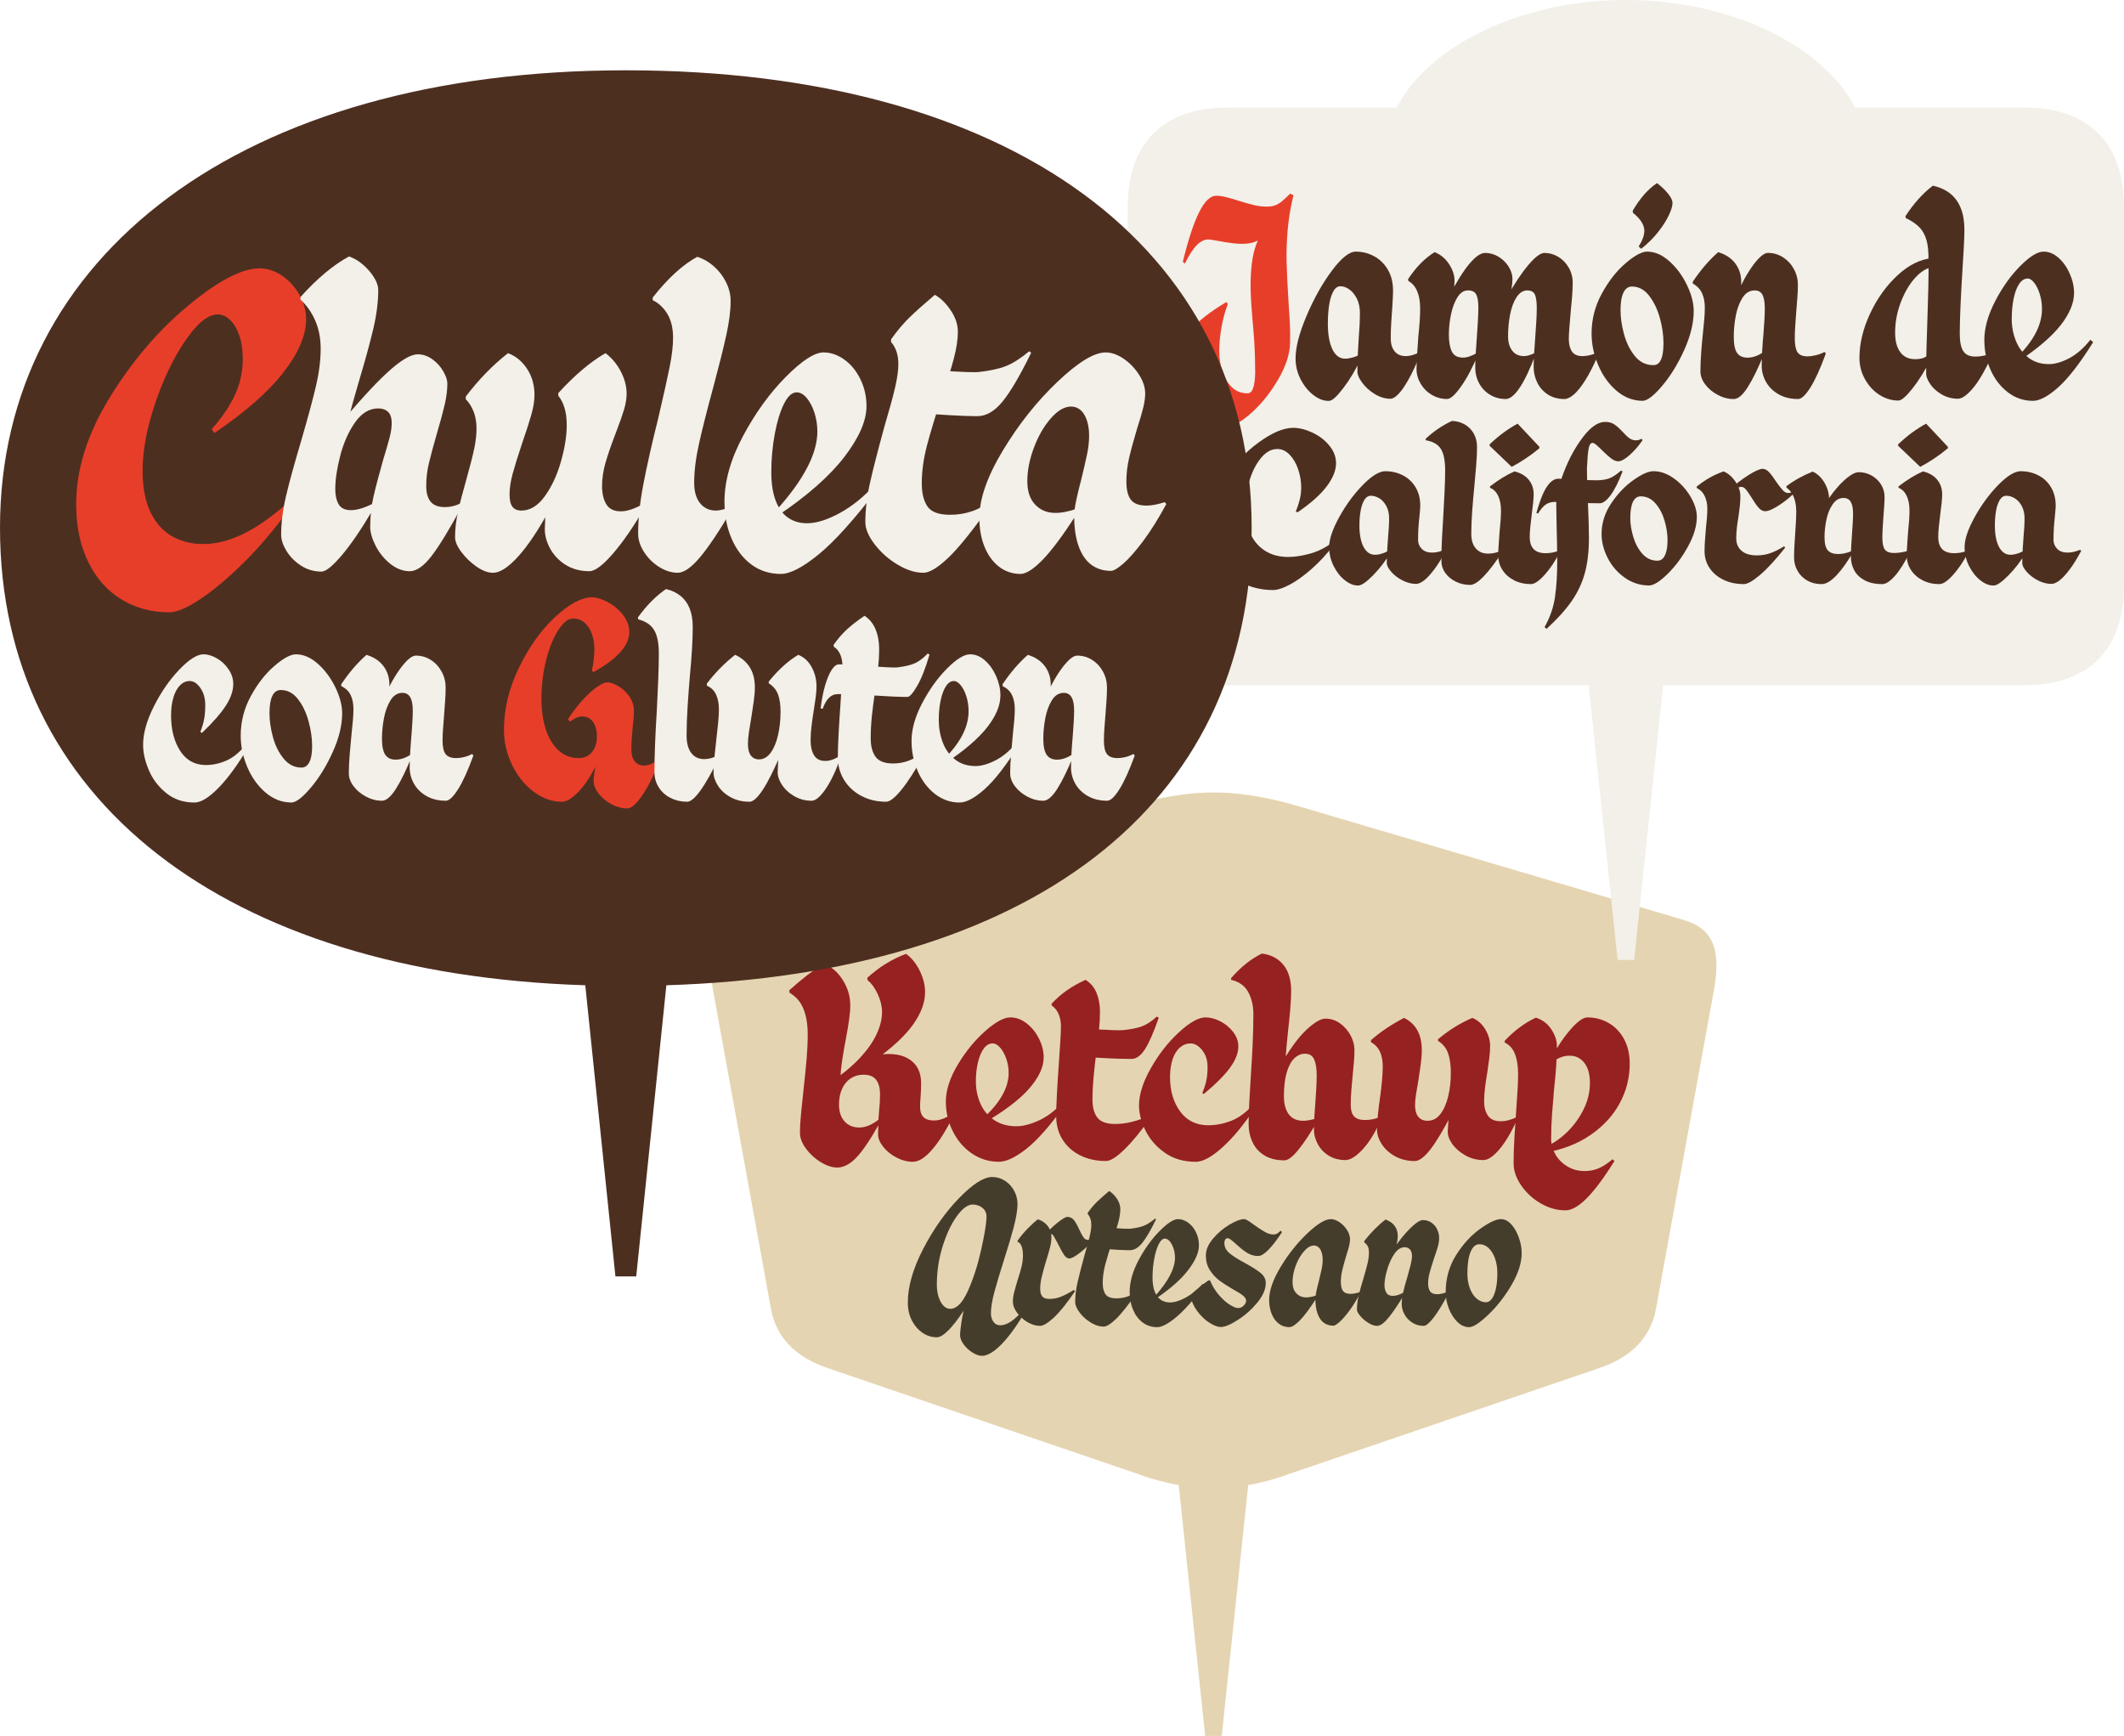 <svg xmlns="http://www.w3.org/2000/svg" id="Capa_2" data-name="Capa 2" viewBox="0 0 1904.39 1556.13"><g id="Capa_2-2" data-name="Capa 2"><g><path d="m1088,710.4c18.55,0,45.25,2.97,77.15,12.61l344.23,101.64c25.22,7.42,34.13,24.48,27.45,62.32l-51.93,285.62c-4.45,25.22-20.77,43.77-51.93,54.16l-278.2,94.96c-11.87,4.45-23.74,7.42-35.61,9.64l-23.74,224.79h-14.84l-23.74-224.79c-11.87-2.23-23.74-5.19-35.61-9.64l-278.2-94.96c-31.16-10.39-47.48-28.93-51.93-54.16l-51.93-285.62c-6.68-37.84,2.23-54.9,27.45-62.32l344.23-101.64c31.9-9.64,58.61-12.61,77.15-12.61Z" style="fill: #e5d4b1; stroke-width: 0px;"></path><g><path d="m735.87,1041.84c-5.24-3.22-9.65-7.25-13.24-12.12-3.59-4.86-5.38-9.61-5.38-14.25,0-5.23.37-11.44,1.12-18.62.75-7.18,1.49-14.36,2.24-21.54,1.04-9.27,1.91-17.87,2.58-25.8.67-7.93,1.01-15.33,1.01-22.21,0-8.97-1.27-16.6-3.81-22.88-2.54-6.28-6.66-11.07-12.34-14.36l-.45-2.24c10.92-9.87,21.24-17.87,30.96-24.01,6.88,2.69,12.56,7.59,17.05,14.7,4.49,7.11,6.73,14.62,6.73,22.55,0,3.74-.34,8.04-1.01,12.9-.67,4.86-1.61,10.43-2.8,16.71-1.35,7.03-2.47,13.5-3.37,19.41-.9,5.91-1.5,11.71-1.79,17.39l-7.4,1.79c10.02-6.73,18.4-13.72,25.13-20.98,6.73-7.25,11.7-14.36,14.92-21.31,3.21-6.96,4.82-13.5,4.82-19.63,0-5.08-1.23-10.36-3.7-15.82-2.47-5.46-5.57-9.76-9.31-12.9l-.22-2.02c10.47-9.57,22.06-16.75,34.78-21.54,5.08,3.74,9.2,8.86,12.34,15.37,3.14,6.51,4.71,12.83,4.71,18.96,0,9.42-3.67,19.22-10.99,29.39-7.33,10.17-18.55,20.57-33.65,31.19l-2.02-3.59c13.76-2.69,24.38-1.76,31.86,2.8,7.48,4.56,11.22,11.78,11.22,21.65,0,2.1-.04,4.19-.11,6.28-.08,2.1-.19,4.12-.34,6.06-.15,1.79-.26,3.33-.34,4.6-.08,1.27-.11,2.73-.11,4.38,0,4.19,1.01,7.29,3.03,9.31,2.02,2.02,5.2,3.03,9.54,3.03,2.39,0,4.94-.48,7.63-1.46,2.69-.97,5.38-2.43,8.08-4.38l1.57,1.57c-6.43,13.01-12.79,23.15-19.07,30.4-6.28,7.26-12.04,10.88-17.28,10.88-4.94,0-9.84-1.27-14.7-3.81-4.86-2.54-8.83-5.76-11.89-9.65-3.07-3.89-4.6-7.55-4.6-10.99s.07-6.92.22-10.43c.15-3.51.37-6.92.67-10.21.3-2.84.52-5.53.67-8.08.15-2.54.22-4.94.22-7.18,0-5.68-1.16-10.06-3.48-13.12-2.32-3.06-6.1-4.6-11.33-4.6-4.34,0-8.15,1.09-11.44,3.25-3.29,2.17-5.87,5.27-7.74,9.31-1.87,4.04-2.8,8.75-2.8,14.13,0,6.43,1.64,11.48,4.94,15.14,3.29,3.67,7.7,5.5,13.24,5.5,2.99,0,6.02-.67,9.09-2.02,3.06-1.35,6.24-3.37,9.54-6.06l-.22,3.81c-8.38,14.96-15.41,25.39-21.09,31.3-5.69,5.91-11.37,8.86-17.05,8.86-4.64,0-9.57-1.61-14.81-4.82Z" style="fill: #962121; stroke-width: 0px;"></path><path d="m871.27,1033.99c-7.26-5.01-12.94-11.67-17.05-19.97-4.12-8.3-6.17-17.09-6.17-26.36,0-10.17,3.51-21.16,10.54-32.98,7.03-11.81,15.22-21.88,24.57-30.18,9.35-8.3,16.94-12.45,22.77-12.45,5.08,0,9.95,1.79,14.58,5.38,4.63,3.59,8.34,8.19,11.11,13.8,2.77,5.61,4.15,11.18,4.15,16.71,0,8.68-4.34,17.99-13.01,27.93-8.68,9.95-22.59,20.46-41.73,31.52l-1.35-3.37c16.45-14.36,24.68-28.42,24.68-42.18,0-4.34-.71-8.56-2.13-12.68-1.42-4.11-3.25-7.44-5.5-9.98-2.24-2.54-4.49-3.81-6.73-3.81-2.99,0-5.61,1.5-7.85,4.49-2.24,2.99-4,7.07-5.27,12.23-1.27,5.16-1.91,10.96-1.91,17.39,0,6.88,1.31,13.39,3.93,19.52,2.62,6.14,6.69,11.11,12.23,14.92,5.53,3.81,12.26,5.72,20.19,5.72,5.68,0,12.23-1.64,19.63-4.94,7.4-3.29,14.47-8.53,21.2-15.71l2.24,2.24c-13.01,18.1-24.42,31-34.22,38.7-9.8,7.71-17.99,11.55-24.57,11.55-8.97,0-17.09-2.51-24.34-7.52Z" style="fill: #962121; stroke-width: 0px;"></path><path d="m968.53,1035.78c-6.73-3.37-12-8.08-15.82-14.13-3.81-6.06-5.72-13.05-5.72-20.98,0-5.38.22-12.19.67-20.42.45-8.22.97-16.45,1.57-24.68.45-6.88.9-13.69,1.35-20.42.45-6.73.67-11.89.67-15.48s-.67-7.21-2.02-10.43c-1.35-3.21-3.37-5.79-6.06-7.74l-.45-1.57c4.49-4.79,9.16-8.86,14.02-12.23,4.86-3.37,10.36-6.47,16.49-9.31,4.49,2.69,7.78,6.54,9.87,11.55,2.09,5.01,3.14,10.73,3.14,17.16,0,4.94-.3,10.4-.9,16.38-.6,5.98-1.35,12.34-2.24,19.07-1.05,7.93-1.91,15.56-2.58,22.88-.67,7.33-1.01,14.13-1.01,20.42,0,6.88,1.46,12.23,4.38,16.04s8.26,5.72,16.04,5.72c4.79,0,9.76-.63,14.92-1.91,5.16-1.27,10.66-3.18,16.49-5.72l.9,1.12c-9.12,12.87-17.2,22.7-24.23,29.5-7.03,6.81-12.49,10.21-16.38,10.21-8.68,0-16.38-1.68-23.11-5.05Zm10.54-113.19c15.85.9,25.13,1.2,27.82.9,7.33-.75,13.05-1.91,17.16-3.48,4.11-1.57,8.49-4.45,13.12-8.64l1.79.9c-4.49,13.01-8.6,22.44-12.34,28.27-3.74,5.83-7.78,8.75-12.12,8.75-11.37,0-26.4-.67-45.1-2.02l-2.02-25.35,11.67.67Z" style="fill: #962121; stroke-width: 0px;"></path><path d="m1044.25,1033.32c-7.71-5.46-13.46-12.12-17.28-19.97s-5.72-15.29-5.72-22.32c0-9.87,3.55-21.05,10.66-33.54,7.1-12.49,15.48-23.18,25.13-32.08,9.65-8.9,17.61-13.35,23.89-13.35,4.19,0,8.56,1.16,13.12,3.48,4.56,2.32,8.41,5.5,11.55,9.54,3.14,4.04,4.71,8.38,4.71,13.01,0,5.83-2.43,12.12-7.29,18.85-4.86,6.73-12.75,14.66-23.67,23.78l-1.35-.9c1.79-4.34,3.03-8.19,3.7-11.55.67-3.37,1.01-7.29,1.01-11.78,0-5.98-1.61-10.99-4.82-15.03-3.22-4.04-6.7-6.06-10.43-6.06-3.44,0-6.58,1.2-9.42,3.59-2.84,2.39-5.05,5.87-6.62,10.43-1.57,4.56-2.36,9.91-2.36,16.04,0,12.42,3.03,22.74,9.09,30.96,6.06,8.23,14.47,12.34,25.24,12.34,6.73,0,13.42-1.27,20.08-3.81,6.65-2.54,12.97-7.03,18.96-13.46l2.47,2.24c-9.87,14.81-19.56,26.47-29.05,35-9.5,8.53-17.39,12.79-23.67,12.79-10.92,0-20.23-2.73-27.93-8.19Z" style="fill: #962121; stroke-width: 0px;"></path><path d="m1133.88,1035.9c-4.79-2.84-8.38-6.77-10.77-11.78-2.39-5.01-3.59-10.58-3.59-16.71s.22-12.82.67-20.53c.45-7.7.9-15.37,1.35-23,.6-8.67,1.12-17.84,1.57-27.48s.67-18.66.67-27.04c0-7.63-1.54-14.28-4.6-19.97-3.07-5.68-8.19-9.35-15.37-10.99v-1.57c8.97-10.17,18.17-17.5,27.6-21.99,5.98.75,10.96,2.69,14.92,5.83,3.96,3.14,6.84,7.03,8.64,11.67,1.79,4.64,2.69,9.8,2.69,15.48,0,5.09-.3,11.03-.9,17.84-.6,6.81-1.27,13.43-2.02,19.86-.45,4.64-.9,9.28-1.35,13.91-.45,4.64-.82,9.28-1.12,13.91l-6.06,4.71c9.12-16,17.35-27.48,24.68-34.44,7.33-6.96,13.16-10.43,17.5-10.43,4.79,0,9.16,1.42,13.12,4.26,3.96,2.84,7.1,6.43,9.42,10.77,2.32,4.34,3.48,8.68,3.48,13.01,0,2.99-.15,6.47-.45,10.43-.3,3.96-.67,7.96-1.12,12-.45,4.34-.86,8.9-1.23,13.69-.38,4.79-.56,9.2-.56,13.24,0,4.49.97,7.85,2.92,10.1,1.94,2.24,5.31,3.37,10.1,3.37,4.49,0,8.97-.9,13.46-2.69l1.12,1.35c-5.24,11.97-10.85,21.17-16.83,27.6-5.98,6.43-11.14,9.65-15.48,9.65-5.83,0-10.88-1.35-15.14-4.04-4.26-2.69-7.52-6.17-9.76-10.43s-3.37-8.56-3.37-12.9c0-4.04.15-8.22.45-12.56.3-4.34.6-8.53.9-12.56.3-3.74.56-7.74.79-12,.22-4.26.34-8.19.34-11.78,0-5.83-.75-10.47-2.24-13.91-1.5-3.44-4.26-5.16-8.3-5.16-3.44,0-6.58,1.35-9.42,4.04-2.84,2.69-5.13,6.88-6.84,12.56-1.72,5.69-2.58,12.87-2.58,21.54,0,6.73,1.42,12.08,4.26,16.04,2.84,3.96,7.25,5.95,13.24,5.95,2.99,0,7.03-.75,12.12-2.24l-.22,3.59c-6.28,10.77-11.89,19.15-16.83,25.13-4.94,5.98-8.97,8.97-12.12,8.97-7.03,0-12.94-1.42-17.72-4.26Z" style="fill: #962121; stroke-width: 0px;"></path><path d="m1313.7,1035.67c-5.01-2.84-8.94-6.32-11.78-10.43-2.84-4.11-4.12-7.96-3.81-11.55l.9-14.81,3.37-1.79c-7.93,15.41-14.58,26.55-19.97,33.43-5.38,6.88-10.02,10.32-13.91,10.32-6.58,0-12.45-1.42-17.61-4.26-5.16-2.84-9.16-6.47-12-10.88-2.84-4.41-4.26-8.79-4.26-13.12,0-3.44.26-7.78.79-13.01.52-5.23,1.16-10.39,1.91-15.48.75-5.23,1.35-10.39,1.79-15.48.45-5.08.67-9.27.67-12.56,0-5.08-.82-9.46-2.47-13.12-1.65-3.66-4.34-6.54-8.08-8.64v-1.79c8.22-7.33,18.1-13.98,29.62-19.97,5.23,2.54,9.2,6.21,11.89,10.99,2.69,4.79,4.04,10.77,4.04,17.95,0,3.74-.34,8.12-1.01,13.13-.67,5.01-1.38,9.84-2.13,14.47-.75,4.04-1.42,8-2.02,11.89-.6,3.89-.9,7.11-.9,9.65,0,4.64.97,8.15,2.92,10.54,1.94,2.39,4.71,3.59,8.3,3.59,4.63,0,8.49-2.02,11.55-6.06,3.06-4.04,5.38-9.31,6.96-15.82,1.57-6.51,2.36-13.57,2.36-21.2,0-6.88-.82-12.68-2.47-17.39-1.65-4.71-4.64-8.41-8.97-11.11v-1.57c9.87-8.22,20.12-14.58,30.74-19.07,4.79,1.95,8.64,5.35,11.55,10.21,2.92,4.86,4.38,9.84,4.38,14.92,0,3.29-.26,7.03-.79,11.22-.53,4.19-1.09,8.23-1.68,12.12-.75,4.34-1.42,8.83-2.02,13.46-.6,4.64-.9,8.9-.9,12.79,0,5.38,1.16,9.73,3.48,13.01,2.32,3.29,6.17,4.94,11.55,4.94,4.34,0,8.97-1.2,13.91-3.59l.9,1.35c-5.09,11.52-10.4,20.57-15.93,27.15-5.54,6.58-10.4,9.87-14.58,9.87-5.83,0-11.26-1.42-16.27-4.26Z" style="fill: #962121; stroke-width: 0px;"></path><path d="m1381.34,1078.75c-7.18-4.19-13.01-9.57-17.5-16.15-4.49-6.58-6.73-13.16-6.73-19.74,0-7.18.26-15.22.79-24.12.52-8.9,1.08-17.31,1.68-25.24.45-5.98.82-11.7,1.12-17.16.3-5.46.45-9.98.45-13.57,0-7.18-.97-13.2-2.92-18.06-1.95-4.86-4.94-8.19-8.97-9.98l-.22-1.57c8.67-9.27,18.02-16.23,28.04-20.87,5.98,1.95,10.62,5.46,13.91,10.55,3.29,5.09,4.94,9.95,4.94,14.58,0,5.69-.22,11.86-.67,18.51-.45,6.66-1.05,13.2-1.79,19.63-.75,8.23-1.38,16.01-1.91,23.33-.53,7.33-.79,14.73-.79,22.21,0,4.64,1.23,9.16,3.7,13.57s6.02,8.04,10.66,10.88c4.63,2.84,9.87,4.26,15.71,4.26,4.49,0,8.67-.82,12.56-2.47,3.89-1.65,8-4.34,12.34-8.08l1.79,1.57c-9.57,15.26-17.91,26.44-25.02,33.54-7.11,7.1-13.43,10.66-18.96,10.66-7.63,0-15.03-2.1-22.21-6.28Zm21.76-62.04c6.43-5.76,11.78-12.68,16.04-20.75,4.26-8.08,6.39-16.45,6.39-25.13,0-7.78-1.68-13.8-5.05-18.06-3.37-4.26-7.74-6.39-13.12-6.39-4.64,0-8.9,1.35-12.79,4.04l-3.14-1.79c3.74-8.38,8.97-16.56,15.71-24.57,6.73-8,12.12-12,16.15-12,6.88,0,13.24,1.68,19.07,5.05,5.83,3.37,10.43,8.19,13.8,14.47,3.37,6.28,5.05,13.61,5.05,21.99,0,12.56-2.99,24.38-8.97,35.45-5.98,11.07-14.73,20.57-26.25,28.49-11.52,7.93-25.35,13.24-41.51,15.93l-.67-4.71c6.43-2.24,12.86-6.24,19.29-12Z" style="fill: #962121; stroke-width: 0px;"></path></g><g><path d="m871.79,1212.42c-3.19-2.01-5.85-4.51-7.97-7.47-2.13-2.97-3.13-5.85-3.02-8.64.11-2.46.45-5.68,1.01-9.65.56-3.97,1.23-7.64,2.01-10.99.56-2.57,1.17-4.75,1.85-6.55l2.85-1.68c-5.26,9.18-10.52,16.7-15.78,22.58-5.26,5.88-9.51,8.81-12.76,8.81-4.59,0-8.87-1.34-12.84-4.03-3.97-2.69-7.16-6.38-9.57-11.08-2.41-4.7-3.61-10.01-3.61-15.95,0-14.44,4.59-30.49,13.76-48.17,9.17-17.68,19.89-32.84,32.14-45.49,12.25-12.64,22.18-18.97,29.79-18.97,4.14,0,7.97,1.15,11.5,3.44,3.52,2.29,6.29,5.37,8.31,9.23,2.01,3.86,2.96,8.03,2.85,12.51-.23,5.48-1.37,12.14-3.44,19.97-2.07,7.83-4.95,17.51-8.65,29.04-3.81,11.98-6.69,21.6-8.64,28.87-1.96,7.28-3,13.49-3.11,18.63-.11,3.02.59,5.65,2.1,7.89,1.51,2.24,3.66,3.36,6.46,3.36s6.1-1.17,9.57-3.52c3.47-2.35,7.27-5.93,11.41-10.74l1.68,1.01c-5.26,9.18-10.32,16.79-15.19,22.83-4.87,6.04-9.32,10.52-13.34,13.43-4.03,2.91-7.55,4.36-10.58,4.36-2.69,0-5.62-1.01-8.81-3.02Zm-3.94-55.23c4.81-10.74,8.73-22.85,11.75-36.34,3.02-13.48,4.64-23.08,4.87-28.79.22-3.02-.34-5.43-1.68-7.22-1.34-1.79-3.02-3.08-5.04-3.86-2.01-.78-3.86-1.17-5.54-1.17-4.48,0-9.23,3.47-14.27,10.41-5.04,6.94-9.29,15.95-12.76,27.03-3.47,11.08-5.2,22.55-5.2,34.41,0,4.03.53,7.7,1.59,11,1.06,3.3,2.49,5.9,4.28,7.8,1.79,1.9,3.86,2.85,6.21,2.85,5.71,0,10.97-5.37,15.78-16.11Z" style="fill: #453d2c; stroke-width: 0px;"></path><path d="m921.23,1185.23c-3.81-2.24-6.94-5.06-9.4-8.48-2.46-3.41-3.69-6.69-3.69-9.82,0-2.57.36-5.29,1.09-8.14.73-2.85,1.82-6.69,3.27-11.5,1.57-4.81,2.74-8.87,3.52-12.17.78-3.3,1.17-6.4,1.17-9.32,0-3.69-.42-6.57-1.26-8.64-.84-2.07-2.04-3.38-3.61-3.95l.17-1.17c2.69-3.8,5.76-7.47,9.23-10.99,3.47-3.53,6.43-6.18,8.9-7.97,3.8,1.23,6.77,3.27,8.9,6.13,2.12,2.85,3.19,6.18,3.19,9.99,0,2.8-.42,5.85-1.26,9.15-.84,3.3-2.04,7.41-3.61,12.34-1.79,6.04-3.11,10.86-3.94,14.44-.84,3.58-1.26,6.99-1.26,10.24,0,3.02.61,5.29,1.85,6.8,1.23,1.51,3.36,2.27,6.38,2.27,3.58,0,6.99-.64,10.24-1.93,3.24-1.29,7.16-3.33,11.75-6.13l1.01,1.17c-7.28,10.74-13.6,18.61-18.97,23.58-5.37,4.98-9.51,7.47-12.42,7.47-3.69,0-7.44-1.12-11.25-3.36Zm32.48-60.76c-1.62-2.46-3.44-5.82-5.46-10.07-1.12-2.12-2.18-4.03-3.19-5.71-1.01-1.68-1.79-2.52-2.35-2.52-.45,0-1.18.31-2.18.92-1.01.62-2.13,1.37-3.36,2.27l-1.01.84-.84-1.17c3.8-4.81,7.97-9.04,12.51-12.67,4.53-3.64,7.58-5.46,9.15-5.46,2.46,0,4.45.98,5.96,2.94,1.51,1.96,3.11,4.78,4.78,8.48,1.45,3.13,2.71,5.46,3.78,6.97,1.06,1.51,2.43,2.27,4.11,2.27,1.12,0,2.4-.45,3.86-1.34l1.01,1.34c-3.13,3.69-7.02,7.39-11.67,11.08-4.65,3.69-8.03,5.54-10.16,5.54-1.68,0-3.33-1.23-4.95-3.69Z" style="fill: #453d2c; stroke-width: 0px;"></path><path d="m978.04,1185.65c-3.97-2.41-7.3-5.37-9.99-8.9s-4.03-6.74-4.03-9.65c0-5.48.7-11.3,2.1-17.46,1.4-6.15,3.5-14.32,6.29-24.51,2.12-7.16,3.66-12.78,4.62-16.87.95-4.08,1.43-7.53,1.43-10.32,0-2.01-.28-3.83-.84-5.46-.56-1.62-1.34-2.99-2.35-4.11v-1.17c2.8-3.92,5.57-7.19,8.31-9.82,2.74-2.63,6.35-5.85,10.83-9.65,2.57,1.46,4.89,3.72,6.97,6.8,2.07,3.08,3.1,6.18,3.1,9.32,0,3.36-.59,7.28-1.76,11.75-1.18,4.48-2.94,10.07-5.29,16.79-2.8,8.39-4.95,15.47-6.46,21.23-1.51,5.77-2.27,11.28-2.27,16.53,0,4.36.84,7.75,2.52,10.16,1.68,2.41,4.98,3.61,9.9,3.61,3.36,0,6.57-.53,9.65-1.59,3.08-1.06,5.85-2.66,8.31-4.78l.67.84c-8.28,11.75-14.75,19.84-19.39,24.25-4.65,4.42-8.31,6.63-10.99,6.63-3.58,0-7.36-1.2-11.33-3.61Zm17.54-84.85c10.29.67,16.34.9,18.13.67,4.92-.56,8.87-1.43,11.83-2.6,2.96-1.17,6.35-3.33,10.16-6.46l.84.67c-4.93,10.07-9.12,17.21-12.59,21.4-3.47,4.2-7.11,6.29-10.91,6.29-6.04,0-15.22-.5-27.53-1.51l2.52-18.97,7.55.5Z" style="fill: #453d2c; stroke-width: 0px;"></path><path d="m1024.62,1185.65c-3.69-2.74-6.58-6.52-8.65-11.33-2.07-4.81-3.1-10.18-3.1-16.11,0-9.06,2.71-18.66,8.14-28.79,5.43-10.13,11.67-18.74,18.72-25.85,7.05-7.11,12.53-10.66,16.45-10.66,3.13,0,6.15,1.04,9.06,3.11,2.91,2.07,5.26,4.93,7.05,8.56,1.79,3.64,2.69,7.58,2.69,11.83,0,6.38-3.22,13.76-9.65,22.16-6.44,8.39-16.14,16.95-29.12,25.68l-.5-2.52c11.86-13.2,17.79-24.62,17.79-34.24,0-2.8-.42-5.51-1.26-8.14-.84-2.63-1.96-4.78-3.36-6.46-1.4-1.68-2.88-2.52-4.45-2.52-2.01,0-3.86,1.68-5.54,5.04s-3.02,7.75-4.03,13.18c-1.01,5.43-1.51,10.99-1.51,16.7,0,4.81.61,8.9,1.85,12.25,1.23,3.36,3.02,5.88,5.37,7.55s5.15,2.52,8.39,2.52c4.14,0,8.95-1.51,14.44-4.53,5.48-3.02,10.52-7.1,15.11-12.25l1.51,1.51c-10.3,13.54-18.94,23.16-25.93,28.87-6.99,5.71-12.51,8.56-16.53,8.56-4.93,0-9.23-1.37-12.92-4.11Z" style="fill: #453d2c; stroke-width: 0px;"></path><path d="m1084.71,1185.99c-3.92-2.41-7.53-5.76-10.83-10.07-3.3-4.31-5.57-9.15-6.8-14.52,2.24-2.24,4.93-4.64,8.06-7.22,3.13-2.57,5.93-4.7,8.39-6.38h1.34c2.12,5.04,4.81,9.43,8.06,13.18,3.24,3.75,6.46,6.63,9.65,8.64,3.19,2.01,5.73,3.02,7.64,3.02,1.79,0,3.41-.73,4.87-2.18,1.45-1.45,2.18-2.91,2.18-4.36,0-1.57-.92-3.11-2.77-4.62-1.85-1.51-4.73-3.33-8.64-5.46-5.04-2.91-9.18-5.57-12.42-7.97-3.25-2.41-6.1-5.48-8.56-9.23-2.46-3.75-3.69-8.2-3.69-13.34s2.1-9.9,6.29-14.94c4.2-5.04,9.09-9.23,14.69-12.59,5.59-3.36,10.07-5.04,13.43-5.04.78,0,1.93.48,3.44,1.43,1.51.95,3.16,2.1,4.95,3.44,3.92,2.8,7.24,4.98,9.99,6.55,2.74,1.57,5.4,2.35,7.97,2.35,1.12,0,2.12-.25,3.02-.76.89-.5,1.96-1.37,3.19-2.6l1.34,1.17c-4.36,6.71-8.39,11.98-12.09,15.78-3.69,3.81-6.83,5.71-9.4,5.71-3.58,0-6.91-.98-9.99-2.94-3.08-1.96-6.41-4.62-9.99-7.97-2.13-1.9-3.69-3.22-4.7-3.94-1.01-.73-1.9-1.09-2.69-1.09-.9,0-1.59.39-2.1,1.18-.5.78-.76,1.85-.76,3.19,0,3.47,1.54,6.49,4.62,9.06,3.08,2.58,7.75,5.54,14.02,8.9,6.15,3.36,10.77,6.29,13.85,8.81,3.08,2.52,4.62,5.51,4.62,8.98,0,5.6-2.52,11.44-7.55,17.54-5.04,6.1-10.86,11.28-17.46,15.53-6.6,4.25-11.69,6.38-15.27,6.38-2.69,0-5.99-1.2-9.9-3.61Z" style="fill: #453d2c; stroke-width: 0px;"></path><path d="m1180.31,1157.45c.61-2.85,1.31-5.73,2.1-8.64,1.12-4.59,1.99-8.33,2.6-11.25.61-2.91.92-5.65.92-8.23s-.34-4.84-1.01-6.8c-.67-1.96-1.59-3.44-2.77-4.45-1.18-1.01-2.55-1.51-4.11-1.51-2.91,0-5.88,1.74-8.9,5.2-3.02,3.47-5.48,7.75-7.39,12.84-1.9,5.09-2.85,9.93-2.85,14.52s1.15,7.92,3.44,10.32c2.29,2.41,5.23,3.61,8.81,3.61,1.45,0,2.99-.17,4.62-.5,1.62-.34,3.22-.78,4.78-1.34l-.17,2.52c-5.93,9.18-10.86,15.78-14.77,19.81-3.92,4.03-7.11,6.1-9.57,6.21-3.69,0-6.91-1.09-9.65-3.27-2.74-2.18-4.84-5.12-6.29-8.81-1.46-3.69-2.18-7.83-2.18-12.42,0-8.28,3.44-18.13,10.32-29.54,6.88-11.41,14.83-21.4,23.84-29.96,9.01-8.56,16.03-12.84,21.07-12.84,2.57,0,5.2.92,7.89,2.77,2.69,1.85,4.92,4.17,6.71,6.97,1.79,2.8,2.69,5.54,2.69,8.23,0,1.79-.28,3.83-.84,6.13-.56,2.29-1.46,5.34-2.69,9.15-1.57,5.26-2.74,9.6-3.52,13.01-.78,3.41-1.18,6.8-1.18,10.16,0,3.58.64,6.24,1.93,7.97,1.29,1.74,3.61,2.6,6.97,2.6,2.12,0,4.75-.5,7.89-1.51l.67.84c-3.58,6.6-7.02,12.09-10.32,16.45-3.3,4.36-6.16,7.58-8.56,9.65-2.41,2.07-4.17,3.11-5.29,3.11-3.36,0-6.24-.9-8.64-2.69-2.41-1.79-4.25-4.5-5.54-8.14-1.29-3.63-1.93-8.03-1.93-13.18,0-1.79.31-4.11.92-6.97Z" style="fill: #453d2c; stroke-width: 0px;"></path><path d="m1226.8,1185.9c-2.85-1.79-5.26-3.86-7.22-6.21-1.96-2.35-2.94-4.2-2.94-5.54,0-3.92.47-7.97,1.43-12.17.95-4.2,2.38-9.37,4.28-15.53,1.68-5.71,2.94-10.29,3.78-13.76.84-3.47,1.26-6.71,1.26-9.74,0-2.35-.31-4.17-.92-5.46-.62-1.29-1.71-2.54-3.27-3.78v-1.17c6.15-7.83,12.53-14.27,19.14-19.3,3.8,1.46,6.57,3.44,8.31,5.96,1.73,2.52,2.6,5.46,2.6,8.81s-.73,7.11-2.18,11.25l-3.19,2.52c5.82-8.62,11.27-15.44,16.37-20.48,5.09-5.04,8.92-7.55,11.5-7.55,3.02,0,5.65.81,7.89,2.43,2.24,1.62,3.92,3.67,5.04,6.13,1.12,2.46,1.68,4.92,1.68,7.39s-.36,4.87-1.09,7.55c-.73,2.69-1.88,6.21-3.44,10.57-1.79,5.48-3.13,9.88-4.03,13.18-.9,3.3-1.34,6.52-1.34,9.65,0,2.91.59,5.23,1.76,6.97,1.18,1.74,3.27,2.6,6.29,2.6,1.34,0,2.85-.19,4.53-.59,1.68-.39,3.41-.92,5.2-1.59l.67,1.01c-5.26,9.96-9.79,17.37-13.6,22.24-3.81,4.87-6.71,7.3-8.73,7.3-3.92,0-7.39-.98-10.41-2.94s-5.35-4.45-6.97-7.47c-1.62-3.02-2.43-6.04-2.43-9.06,0-3.24.45-6.82,1.34-10.74.89-3.92,2.18-8.62,3.86-14.1,1.01-3.47,1.93-6.88,2.77-10.24s1.26-6.04,1.26-8.06c0-2.46-.59-4.39-1.76-5.79-1.17-1.4-2.77-2.1-4.78-2.1-3.47,0-6.58,2.01-9.32,6.04-2.74,4.03-4.9,8.79-6.46,14.27-1.57,5.48-2.35,10.02-2.35,13.6,0,2.69.56,4.98,1.68,6.88,1.12,1.9,3.08,2.85,5.88,2.85s6.43-1.17,10.57-3.52l.34,1.01c-5.6,9.4-10.46,16.65-14.6,21.74-4.14,5.09-7.61,7.64-10.41,7.64-2.46,0-5.12-.9-7.97-2.69Z" style="fill: #453d2c; stroke-width: 0px;"></path><path d="m1306.7,1185.06c-3.19-3.13-5.74-7.13-7.64-12-1.9-4.87-2.85-9.76-2.85-14.69,0-12.31,3.13-23.42,9.4-33.32,6.27-9.9,13.46-17.74,21.57-23.5,8.11-5.76,14.29-8.64,18.55-8.64,3.36,0,6.46,1.57,9.32,4.7,2.85,3.13,5.12,7.11,6.8,11.92,1.68,4.81,2.52,9.4,2.52,13.76,0,8.73-3.02,18.24-9.06,28.54-6.04,10.3-12.95,19.17-20.73,26.61-7.78,7.44-13.51,11.22-17.21,11.33-3.92,0-7.47-1.57-10.66-4.7Zm30.89-20.73c1.51-2.07,2.71-5.06,3.61-8.98.89-3.92,1.34-8.56,1.34-13.93,0-4.92-.7-9.34-2.1-13.26-1.4-3.92-3.3-7.02-5.71-9.32-2.41-2.29-5.18-3.44-8.31-3.44-3.36,0-5.99,2.29-7.89,6.88-1.9,4.59-2.85,11.02-2.85,19.3,0,5.04.76,9.54,2.27,13.51,1.51,3.97,3.55,7.02,6.13,9.15,2.57,2.13,5.31,3.19,8.23,3.19,2.01,0,3.78-1.03,5.29-3.11Z" style="fill: #453d2c; stroke-width: 0px;"></path></g></g><g><path d="m1100.21,96.44h152.08C1280.48,41.54,1362.83,0,1457.79,0s177.31,41.54,205.5,96.44h152.08c57.12,0,89.02,31.9,89.02,89.02v339.77c0,57.12-31.9,89.02-89.02,89.02h-324.2l-25.97,246.3h-14.84l-25.97-246.3h-324.2c-57.12,0-89.02-31.9-89.02-89.02V185.47c0-57.12,31.9-89.02,89.02-89.02Z" style="fill: #f2f0e8; stroke-width: 0px;"></path><g><path d="m1154.51,206.44c-.85,10.28-1.16,19.79-.93,28.51.23,8.73.73,19.51,1.51,32.34.46,6.49.89,13.14,1.28,19.94.38,6.8.5,13.14.35,19.01,0,10.2-3.44,21.29-10.32,33.27-6.88,11.98-14.95,22.14-24.23,30.49-9.27,8.35-16.92,12.52-22.95,12.52-4.79,0-10.43-1.97-16.92-5.91s-12.06-9.24-16.69-15.88c-4.64-6.64-6.95-13.99-6.95-22.02,0-5.72.42-12.13,1.27-19.24.85-7.11,1.97-13.75,3.36-19.94,10.04-10.97,22.18-20.55,36.4-28.75l1.16,1.85c-2.47,6.49-4.37,13.45-5.68,20.86-1.31,7.42-1.97,14.76-1.97,22.02,0,5.88.93,11.67,2.78,17.39,1.85,5.72,4.67,10.43,8.46,14.14,3.79,3.71,8.46,5.56,14.03,5.56,2.32,0,4.02-1.54,5.1-4.64,1.08-3.09,1.7-7.73,1.85-13.91,0-4.79-.08-9.62-.23-14.49-.16-4.87-.39-9.7-.7-14.49-.31-4.79-.7-9.58-1.16-14.37-1.08-12.05-1.74-22.06-1.97-30.02-.23-7.96.08-15.84.93-23.65.85-7.8,2.67-14.95,5.45-21.44-3.56,2.01-8.19,3.01-13.91,3.01-5.26,0-12.29-.85-21.1-2.55-5.26-.93-8.35-1.39-9.27-1.39-3.56,0-6.99,1.66-10.32,4.98-3.33,3.33-6.92,8.85-10.78,16.58l-1.85-1.39c4.79-19.78,9.66-34.62,14.6-44.51,4.94-9.89,10.04-14.84,15.3-14.84,2.63,0,5.48.39,8.58,1.16,3.09.78,6.88,1.85,11.36,3.25,5.87,1.86,10.66,3.21,14.37,4.06,3.71.85,7.34,1.27,10.9,1.27,2.93,0,5.41-.35,7.42-1.04,2.01-.7,4.02-1.85,6.03-3.48,2.01-1.62,4.56-3.98,7.65-7.07l3.01,1.39c-2.63,10.66-4.37,21.14-5.22,31.41Z" style="fill: #e73e2a; stroke-width: 0px;"></path><path d="m1217.45,316.67c.31-5.56.62-10.82.93-15.76.31-3.55.54-7.03.7-10.43.15-3.4.23-6.64.23-9.74,0-4.94-.89-9.23-2.67-12.87-1.78-3.63-4.02-6.41-6.72-8.35-2.71-1.93-5.37-2.9-8-2.9s-4.79,1.55-6.49,4.64c-1.7,3.09-2.94,7.15-3.71,12.17-.78,5.02-1.16,10.55-1.16,16.58,0,9.74,1.35,17.43,4.06,23.07,2.7,5.64,6.53,8.46,11.48,8.46,1.85,0,4.06-.35,6.61-1.04,2.55-.7,4.83-1.66,6.84-2.9l.93,3.25c-4.64,10.05-9.89,18.93-15.76,26.66-5.88,7.73-10.12,11.67-12.75,11.82-4.48.31-9.08-1.27-13.79-4.75-4.72-3.48-8.66-8.19-11.82-14.14-3.17-5.95-4.75-12.32-4.75-19.13,0-9.89,3.25-22.52,9.74-37.9,6.49-15.38,14.03-28.86,22.6-40.45,8.58-11.59,15.8-17.39,21.68-17.39s11.36,1.39,16.46,4.17c5.1,2.78,9.19,6.8,12.29,12.05,3.09,5.26,4.64,11.59,4.64,19.01,0,2.17-.08,4.48-.23,6.96-.16,2.47-.31,5.02-.46,7.65-.31,4.17-.62,8.69-.93,13.56-.31,4.87-.46,9.7-.46,14.49s1.16,8.62,3.48,11.48c2.32,2.86,5.64,4.29,9.97,4.29,3.55,0,7.57-1.08,12.06-3.25l1.16,1.16c-3.71,9.27-7.27,16.92-10.66,22.95-3.4,6.03-6.46,10.43-9.16,13.21-2.71,2.78-5.06,4.17-7.07,4.17-4.79,0-9.47-1.39-14.03-4.17-4.56-2.78-8.31-6.14-11.24-10.08-2.94-3.94-4.4-7.3-4.4-10.08,0-5.41.15-10.9.46-16.46Z" style="fill: #4d2f20; stroke-width: 0px;"></path><path d="m1283.75,354c-4.17-2.47-7.5-5.8-9.97-9.97-2.47-4.17-3.71-8.58-3.71-13.21,0-4.02.19-8.65.58-13.91.38-5.25.73-10.35,1.04-15.3.46-4.33.85-8.69,1.16-13.1.31-4.4.46-8.38.46-11.94,0-6.18-.89-11.36-2.67-15.53-1.78-4.17-4.37-7.19-7.77-9.04l-.46-1.62c7.11-10.82,15.07-18.93,23.88-24.34,5.41,2.17,9.74,5.76,12.98,10.78,3.25,5.02,4.87,9.93,4.87,14.72,0,2.47-.16,4.79-.46,6.96-.31,2.17-.77,4.1-1.39,5.8l-4.4,3.71c7.57-14.53,14.1-25.04,19.59-31.53,5.48-6.49,10.16-9.74,14.03-9.74,4.33,0,8.38,1.16,12.17,3.48,3.79,2.32,6.8,5.3,9.04,8.93,2.24,3.63,3.36,7.3,3.36,11.01,0,1.24-.08,2.63-.23,4.17-.16,1.55-.39,3.25-.7,5.1-.31,2.47-.7,4.95-1.16,7.42l-2.78-.7c6.8-12.05,13.21-21.64,19.24-28.75,6.03-7.11,10.82-10.66,14.37-10.66,4.33,0,8.42,1.16,12.29,3.48,3.86,2.32,6.99,5.53,9.39,9.62,2.39,4.1,3.59,8.62,3.59,13.56,0,3.87-.2,8.19-.58,12.98-.39,4.79-.81,9.43-1.28,13.91-.31,4.17-.66,8.43-1.04,12.75-.39,4.33-.58,7.96-.58,10.9,0,4.64.93,8.35,2.78,11.13,1.85,2.78,5.02,4.17,9.5,4.17,4.17,0,8.65-1.08,13.45-3.25l.93,1.39c-4.02,9.43-7.92,17.16-11.71,23.18-3.79,6.03-7.27,10.4-10.43,13.1-3.17,2.7-5.99,4.06-8.46,4.06-5.72,0-10.66-1.36-14.84-4.06-4.17-2.7-7.34-6.26-9.5-10.66-2.17-4.4-3.25-9.08-3.25-14.03,0-4.17.15-8.46.46-12.87.31-4.41.62-8.85.93-13.33.31-4.64.62-9.19.93-13.68.31-4.48.46-8.81.46-12.98,0-5.41-.54-9.39-1.62-11.94-1.08-2.55-3.4-3.83-6.95-3.83s-6.88,2.01-9.5,6.03c-2.63,4.02-4.56,9.16-5.8,15.42-1.24,6.26-1.85,12.87-1.85,19.82,0,5.26,1.24,9.5,3.71,12.75,2.47,3.25,6.03,4.87,10.66,4.87,1.24,0,2.67-.23,4.29-.7,1.62-.46,3.36-1.16,5.22-2.09l.7,1.39c-5.1,13.45-9.89,23.46-14.37,30.02-4.48,6.57-8.58,9.85-12.29,9.85-5.1,0-9.74-1.24-13.91-3.71-4.17-2.47-7.46-5.87-9.85-10.2-2.4-4.33-3.59-9.19-3.59-14.61,0-4.17.15-8.46.46-12.87.31-4.4.62-8.92.93-13.56.31-4.79.62-9.5.93-14.14.31-4.64.46-9.12.46-13.45,0-4.79-.62-8.46-1.85-11.01-1.24-2.55-3.71-3.83-7.42-3.83s-6.84,2.01-9.39,6.03c-2.55,4.02-4.48,9.08-5.8,15.18-1.31,6.11-1.97,12.25-1.97,18.43,0,6.49.89,11.56,2.67,15.18,1.77,3.63,5.14,5.45,10.08,5.45,3.55,0,7.8-1.47,12.75-4.41l.7,1.39c-4.79,11.59-9.85,21.18-15.18,28.75-5.33,7.57-9.54,11.36-12.63,11.36-4.95,0-9.5-1.24-13.68-3.71Z" style="fill: #4d2f20; stroke-width: 0px;"></path><path d="m1449.39,350.29c-7.03-6.03-12.52-13.71-16.46-23.07-3.94-9.35-5.91-18.74-5.91-28.17,0-12.67,3.05-24.61,9.16-35.82,6.1-11.2,13.21-20.29,21.33-27.24,8.11-6.96,14.57-10.43,19.36-10.43,6.8,0,13.41,2.86,19.82,8.58,6.41,5.72,11.67,12.79,15.76,21.21,4.09,8.43,6.14,16.27,6.14,23.53,0,10.66-2.82,22.26-8.46,34.77-5.64,12.52-12.21,23.22-19.71,32.11-7.5,8.89-13.33,13.41-17.5,13.56-8.66,0-16.5-3.01-23.53-9.04Zm38.25-25.27c1.31-1.54,2.28-3.79,2.9-6.72.62-2.93.93-6.57.93-10.9,0-7.11-1.08-14.57-3.25-22.37-2.17-7.8-5.37-14.45-9.62-19.94-4.25-5.48-9.39-8.23-15.42-8.23-3.25,0-5.76,1.78-7.53,5.33-1.78,3.56-2.67,8.81-2.67,15.76s1.04,14.03,3.13,21.68,5.33,14.18,9.74,19.59c4.4,5.41,9.93,8.11,16.58,8.11,2.16,0,3.9-.77,5.22-2.32Zm-14.72-111.28c.93-2.47,1.39-4.71,1.39-6.72,0-5.41-3.4-10.82-10.2-16.23l-.23-1.85c6.49-11.13,13.75-19.39,21.79-24.81,3.86,2.94,7.15,6.07,9.85,9.39,2.7,3.33,4.06,6.14,4.06,8.46,0,2.63-1.08,6.26-3.25,10.9-2.17,4.64-5.37,9.66-9.62,15.07-4.25,5.41-9.31,10.43-15.18,15.07l-2.32-2.09c1.54-2.32,2.78-4.71,3.71-7.19Z" style="fill: #4d2f20; stroke-width: 0px;"></path><path d="m1540.14,354c-4.64-2.47-8.39-5.6-11.24-9.39-2.86-3.79-4.29-7.69-4.29-11.71,0-5.1.23-10.78.7-17.04.46-6.26,1-12.25,1.62-17.97.46-4.33.85-8.35,1.16-12.06.31-3.71.46-7.03.46-9.97,0-4.94-.81-9.23-2.43-12.87-1.62-3.63-4.37-6.53-8.23-8.69l-.23-1.62c7.26-10.82,14.91-19.71,22.95-26.66,5.41,1.7,9.77,4.25,13.1,7.65,3.32,3.4,5.56,7.5,6.72,12.29,1.16,4.79,1.04,10.12-.35,16l-4.17,4.64c5.41-12.21,10.78-21.91,16.11-29.09s9.7-10.78,13.1-10.78c4.94,0,9.46,1.32,13.56,3.94,4.09,2.63,7.34,6.14,9.74,10.55,2.39,4.41,3.59,9.16,3.59,14.26,0,3.56-.16,7.27-.46,11.13-.31,3.87-.62,7.81-.93,11.82-.31,4.33-.62,8.58-.93,12.75-.31,4.17-.46,8.27-.46,12.29,0,5.72.81,9.82,2.43,12.29,1.62,2.47,4.6,3.71,8.93,3.71,2.32,0,4.87-.35,7.65-1.04,2.78-.7,5.33-1.66,7.65-2.9l1.16,1.39c-4.95,13.6-9.58,23.8-13.91,30.6-4.33,6.8-7.96,10.2-10.9,10.2-6.8,0-12.67-1.43-17.62-4.29-4.95-2.86-8.69-6.57-11.24-11.13-2.55-4.56-3.83-9.39-3.83-14.49,0-4.02.15-8.61.46-13.79.31-5.18.7-10.24,1.16-15.18.31-4.17.58-8.15.81-11.94.23-3.79.35-7.3.35-10.55,0-5.41-.7-9.42-2.09-12.05-1.39-2.63-3.71-3.94-6.95-3.94-4.48,0-8.11,2.17-10.9,6.49-2.78,4.33-4.79,9.66-6.03,16-1.24,6.34-1.85,12.67-1.85,19.01,0,6.96,1,11.82,3.01,14.61,2.01,2.78,5.1,4.17,9.27,4.17,4.64,0,9.35-1.62,14.14-4.87l.7,1.39c-5.1,12.67-9.93,22.6-14.49,29.79-4.56,7.19-8.77,10.78-12.63,10.78-4.95,0-9.74-1.24-14.37-3.71Z" style="fill: #4d2f20; stroke-width: 0px;"></path><path d="m1685.15,354c-5.33-3.4-9.66-8.07-12.98-14.03-3.33-5.95-4.98-12.32-4.98-19.13,0-12.83,3.17-26.04,9.5-39.64,6.34-13.6,14.56-25.07,24.69-34.43,10.12-9.35,20.59-14.49,31.41-15.42v8.11c-5.41.78-10.7,4.06-15.88,9.85-5.18,5.8-9.43,13.1-12.75,21.91-3.33,8.81-4.98,17.85-4.98,27.12,0,7.42,1.54,13.21,4.64,17.39,3.09,4.17,7.49,6.26,13.21,6.26,3.25,0,5.87-.42,7.88-1.27,2.01-.85,3.79-2.12,5.33-3.83l1.16,4.64c-5.41,10.66-10.98,19.59-16.69,26.78-5.72,7.19-9.89,10.78-12.52,10.78-6.03,0-11.71-1.7-17.04-5.1Zm55.87-.35c-4.4-2.55-7.85-5.64-10.32-9.27-2.47-3.63-3.71-6.76-3.71-9.39,0-7.73.12-15.76.35-24.11.23-8.35.5-16.84.81-25.5.31-9.27.58-18.62.81-28.05.23-9.42.27-17.23.12-23.41.15-7.73-.43-13.91-1.74-18.55-1.31-4.64-3.4-8.46-6.26-11.48-2.86-3.01-7-5.83-12.4-8.46l-.23-1.62c7.26-11.28,15.45-20.4,24.57-27.36,6.18,1.39,11.36,3.75,15.53,7.07,4.17,3.33,7.34,7.69,9.5,13.1,2.16,5.41,3.25,11.9,3.25,19.47,0,4.02-.2,9.47-.58,16.34-.39,6.88-.81,13.95-1.27,21.21-.62,9.74-1.16,19.71-1.62,29.91-.46,10.2-.7,18.78-.7,25.73s1.08,12.48,3.25,15.65c2.16,3.17,5.72,4.75,10.66,4.75,4.17,0,8.96-.85,14.37-2.55l.7,1.39c-6.34,13.76-12.13,23.69-17.39,29.79-5.26,6.11-9.66,9.16-13.21,9.16-5.26,0-10.08-1.28-14.49-3.83Z" style="fill: #4d2f20; stroke-width: 0px;"></path><path d="m1800.25,351.68c-6.65-5.1-11.82-11.82-15.53-20.17-3.71-8.35-5.56-17.23-5.56-26.66,0-10.66,3.21-22.21,9.62-34.66,6.41-12.44,13.91-22.99,22.49-31.64,8.58-8.65,15.57-12.98,20.98-12.98,4.79,0,9.27,1.86,13.45,5.56s7.53,8.46,10.08,14.26c2.55,5.8,3.83,11.56,3.83,17.27,0,8.96-3.98,18.55-11.94,28.75-7.96,10.2-20.67,21.1-38.14,32.69l-1.39-3.48c15.14-14.84,22.72-29.36,22.72-43.58,0-4.64-.66-9.08-1.97-13.33-1.31-4.25-2.98-7.65-4.98-10.2-2.01-2.55-3.94-3.83-5.8-3.83-2.94,0-5.49,1.59-7.65,4.75-2.17,3.17-3.83,7.53-4.98,13.1-1.16,5.56-1.74,11.75-1.74,18.55s1.23,13.29,3.71,19.47c2.47,6.18,6.22,11.21,11.24,15.07,5.02,3.87,11.16,5.8,18.43,5.8,5.25,0,11.2-1.7,17.85-5.1,6.64-3.4,13.06-8.96,19.24-16.69l2.55,2.09c-11.9,19.01-22.37,32.54-31.41,40.57-9.04,8.04-16.58,12.05-22.6,12.05-8.35,0-15.84-2.55-22.49-7.65Z" style="fill: #4d2f20; stroke-width: 0px;"></path></g><g><path d="m1112.15,521.75c-8.88-4.79-15.92-11.51-21.13-20.15-5.21-8.64-7.81-18.35-7.81-29.12,0-13.85,4.44-27.67,13.32-41.46,8.88-13.79,19.41-25.15,31.6-34.09,12.19-8.94,22.61-13.4,31.25-13.4,5.44,0,11.21,1.42,17.31,4.26,6.09,2.84,11.15,6.72,15.18,11.63,4.02,4.91,6.04,10.21,6.04,15.89,0,6.39-2.81,13.32-8.43,20.77-5.62,7.46-14.35,15.21-26.19,23.26l-1.42-.89c1.54-3.79,2.72-7.4,3.55-10.83.83-3.43,1.24-6.98,1.24-10.65,0-5.56-.92-11.01-2.75-16.33-1.84-5.33-4.38-9.68-7.63-13.05-3.26-3.37-6.96-5.06-11.1-5.06-5.21,0-10,2.61-14.38,7.81-4.38,5.21-7.84,11.9-10.39,20.06-2.55,8.17-3.82,16.51-3.82,25.03s1.48,16.1,4.44,22.73c2.96,6.63,7.34,11.81,13.14,15.54,5.8,3.73,12.78,5.59,20.95,5.59,5.68,0,12.01-.95,19-2.84,6.98-1.89,13.49-5.03,19.53-9.41l1.78,2.13c-6.16,7.93-12.67,14.91-19.53,20.95-6.87,6.04-13.35,10.68-19.44,13.94-6.1,3.25-11.1,4.88-15,4.88-10.65,0-20.42-2.4-29.3-7.19Z" style="fill: #4d2f20; stroke-width: 0px;"></path><path d="m1243.8,492.55c.29-4.14.56-7.99.8-11.54.24-2.84.44-5.59.62-8.26.18-2.66.27-5.35.27-8.08,0-4.14-.8-7.75-2.4-10.83-1.6-3.08-3.67-5.42-6.21-7.01-2.55-1.6-5.12-2.4-7.72-2.4-2.37,0-4.32,1.24-5.86,3.73-1.54,2.49-2.66,5.74-3.37,9.76-.71,4.03-1.06,8.41-1.06,13.14,0,8.17,1.24,14.59,3.73,19.26,2.49,4.68,5.92,7.01,10.3,7.01,1.89,0,4.05-.38,6.48-1.15,2.42-.77,4.59-1.86,6.48-3.29l.89,2.49c-4.62,7.7-9.85,14.5-15.71,20.42-5.86,5.92-10.15,8.94-12.87,9.05-3.91.24-7.93-1.24-12.07-4.44-4.14-3.2-7.58-7.49-10.3-12.87-2.72-5.38-4.08-11.1-4.08-17.13,0-6.98,3.02-15.95,9.06-26.9,6.04-10.95,13.08-20.53,21.13-28.76,8.05-8.22,14.79-12.34,20.24-12.34s10.74,1.21,15.54,3.64c4.79,2.43,8.61,5.98,11.45,10.65,2.84,4.68,4.26,10.21,4.26,16.6,0,1.42-.09,2.9-.27,4.44-.18,1.54-.33,3.26-.44,5.15-.35,2.96-.65,6.28-.89,9.94-.24,3.67-.35,7.4-.35,11.19,0,3.08,1.09,5.74,3.28,7.99,2.19,2.25,5.3,3.37,9.32,3.37,3.43,0,7.16-.83,11.19-2.49l1.07.89c-3.67,6.87-7.19,12.52-10.56,16.96s-6.39,7.67-9.05,9.68c-2.66,2.01-5,3.02-7.01,3.02-4.14,0-8.26-1.06-12.34-3.2-4.08-2.13-7.43-4.71-10.03-7.72-2.6-3.02-3.91-5.59-3.91-7.72,0-4.02.15-8.11.44-12.25Z" style="fill: #4d2f20; stroke-width: 0px;"></path><path d="m1305.23,521.4c-3.97-1.95-7.1-4.56-9.41-7.81-2.31-3.25-3.46-6.77-3.46-10.56,0-6.27.18-13.08.53-20.42.35-7.34.77-14.44,1.24-21.31.35-6.63.71-13.49,1.07-20.6.35-7.1.53-13.43.53-19,0-8.88-1.3-15.33-3.91-19.35-2.6-4.02-7.04-6.57-13.32-7.63l-.35-1.24c7.1-6.75,15.03-12.13,23.79-16.16,4.5.24,8.43,1.39,11.81,3.46,3.37,2.07,5.98,4.82,7.81,8.26,1.83,3.43,2.75,7.34,2.75,11.72,0,4.85-.27,10.51-.8,16.96-.53,6.45-1.1,12.81-1.69,19.09-.71,6.99-1.33,14.2-1.86,21.66s-.8,14.15-.8,20.06c0,5.57,1.33,9.92,3.99,13.05,2.66,3.14,6.36,4.71,11.1,4.71,4.02,0,8.05-.89,12.07-2.66l.71,1.07c-6.28,9.59-11.87,16.93-16.78,22.02-4.91,5.09-8.91,7.63-11.98,7.63-4.74,0-9.09-.98-13.05-2.93Z" style="fill: #4d2f20; stroke-width: 0px;"></path><path d="m1335.68,399.69l-.18-1.24c8.17-7.81,16.57-14.03,25.21-18.64l19.53,20.77v1.24c-3.79,3.2-7.9,6.28-12.34,9.23-4.44,2.96-8.61,5.45-12.52,7.46l-19.71-18.82Zm21.93,120.55c-4.44-2.25-7.93-5.33-10.48-9.23-2.55-3.91-3.82-8.28-3.82-13.14,0-2.84.15-6.18.44-10.03.29-3.84.56-7.6.8-11.27.35-3.31.65-6.63.89-9.94.24-3.31.36-6.21.36-8.7,0-5.44-.86-9.94-2.57-13.49-1.72-3.55-4.11-5.92-7.19-7.1l-.18-1.24c7.81-6.04,15.15-10.53,22.02-13.49,5.44,1.3,9.68,3.76,12.69,7.37,3.02,3.61,4.53,8.02,4.53,13.23,0,2.01-.18,4.71-.53,8.08-.35,3.37-.77,6.78-1.24,10.21-.47,3.55-.89,7.13-1.24,10.74-.35,3.61-.53,6.54-.53,8.79,0,5.09,1.18,8.85,3.55,11.27,2.37,2.43,5.98,3.64,10.83,3.64,3.91,0,7.93-.77,12.07-2.31l.71,1.07c-4.26,8.29-8.88,15.18-13.85,20.68s-9.05,8.26-12.25,8.26c-5.57,0-10.56-1.13-15-3.37Z" style="fill: #4d2f20; stroke-width: 0px;"></path><path d="m1394.62,449.93c-3.67,0-6.63.83-8.88,2.49-2.25,1.66-4.5,4.32-6.75,7.99l-1.42-.53c1.78-6.51,3.64-12.01,5.59-16.51,1.95-4.5,4.11-7.99,6.48-10.48,2.37-2.49,4.91-3.73,7.63-3.73,3.08,0,8.17.3,15.27.89v20.95c-5.8-.71-11.78-1.07-17.93-1.07Zm-.44,85.49c1.36-9.17,2.04-19.86,2.04-32.05,0-5.44-.06-10.74-.18-15.89-.12-5.15-.24-10.15-.35-15-.12-6.75-.24-13.49-.35-20.24,0-7.57,2.31-17.34,6.92-29.29,4.62-11.95,10.36-22.4,17.22-31.34,6.86-8.94,13.43-13.4,19.71-13.4,3.31,0,6.09.77,8.34,2.31,2.25,1.54,4.73,3.79,7.46,6.75,2.37,2.6,4.38,4.5,6.04,5.68,1.66,1.18,3.61,1.78,5.86,1.78,1.42,0,2.72-.29,3.91-.89.35-.24.65-.41.89-.53l1.07,1.24c-3.55,5.21-7.43,9.68-11.63,13.4-4.2,3.73-7.61,5.59-10.21,5.59-2.01,0-4.14-.86-6.39-2.57-2.25-1.71-4.97-4.17-8.17-7.37-2.25-2.25-4.03-3.91-5.33-4.97-1.3-1.06-2.37-1.6-3.2-1.6-1.66,0-2.81,1.69-3.46,5.06-.65,3.37-1.15,9.2-1.51,17.49,0,4.26.09,9.05.27,14.38.18,5.33.38,10.95.62,16.87.59,13.26.89,23.73.89,31.43,0,11.96-1.22,22.4-3.64,31.34-2.43,8.94-6.36,17.34-11.81,25.21-5.45,7.87-12.96,16.18-22.55,24.95l-1.78-1.6c4.85-8.64,7.96-17.55,9.32-26.72Zm23.7-105.2c2.96.12,5.15.18,6.57.18s3.55.06,6.39.18c4.85,0,8.82-.56,11.9-1.69,3.08-1.12,6.63-3.46,10.65-7.01l1.42.71c-3.67,9.59-7.28,16.75-10.83,21.48-3.55,4.74-6.75,7.1-9.59,7.1s-4.97-.03-6.39-.09c-1.42-.06-3.49-.09-6.21-.09l-5.86-.18v-20.6h1.95Z" style="fill: #4d2f20; stroke-width: 0px;"></path><path d="m1456.85,517.93c-6.57-4.62-11.69-10.5-15.36-17.67-3.67-7.16-5.5-14.35-5.5-21.57,0-9.7,2.87-18.85,8.61-27.43,5.74-8.58,12.37-15.54,19.89-20.86,7.52-5.33,13.52-7.99,18.02-7.99,6.27,0,12.43,2.19,18.46,6.57,6.04,4.38,10.95,9.79,14.74,16.25,3.79,6.45,5.68,12.46,5.68,18.02,0,8.17-2.64,17.04-7.9,26.63-5.27,9.59-11.36,17.79-18.29,24.59-6.92,6.81-12.4,10.27-16.42,10.39-8.05,0-15.36-2.31-21.93-6.92Zm34.18-17.4c1.3-1.42,2.31-3.52,3.02-6.3.71-2.78,1.06-6.18,1.06-10.21,0-5.44-.89-11.21-2.66-17.31-1.78-6.09-4.5-11.24-8.17-15.45-3.67-4.2-8.05-6.3-13.14-6.3-3.08,0-5.42,1.63-7.01,4.88-1.6,3.26-2.4,8.14-2.4,14.65,0,5.21.89,10.8,2.66,16.78,1.78,5.98,4.5,11.04,8.17,15.18,3.67,4.14,8.17,6.21,13.49,6.21,2.01,0,3.67-.71,4.97-2.13Z" style="fill: #4d2f20; stroke-width: 0px;"></path><path d="m1545.36,519.8c-5.33-2.54-9.5-6.06-12.52-10.56-3.02-4.5-4.53-9.53-4.53-15.09,0-3.31.15-6.8.44-10.48.29-3.67.56-7.1.8-10.3.35-2.96.65-5.95.89-8.97.24-3.02.35-5.95.35-8.79,0-3.79-.74-7.34-2.22-10.65-1.48-3.31-3.88-5.8-7.19-7.46l-.18-1.24c4.02-3.2,7.9-5.86,11.63-7.99,3.73-2.13,7.9-4.02,12.52-5.68,4.02,1.66,7.55,4.68,10.56,9.05,3.02,4.38,4.53,8.82,4.53,13.32,0,2.72-.18,5.71-.53,8.97-.35,3.26-.77,6.48-1.24,9.68-.59,3.2-1.07,6.45-1.42,9.77-.35,3.31-.53,6.39-.53,9.23,0,4.74,1.6,8.46,4.79,11.19,3.2,2.72,7.75,4.08,13.67,4.08,4.26,0,8.26-.65,11.98-1.95,3.73-1.3,7.9-3.37,12.52-6.21l.89,1.24c-8.41,10.65-15.86,18.76-22.37,24.32-6.51,5.57-11.42,8.34-14.74,8.34-6.75,0-12.78-1.27-18.11-3.82Zm31.6-64.45c-1.78-1.95-3.85-4.88-6.21-8.79-2.13-3.43-3.88-5.98-5.24-7.63-1.36-1.66-2.81-2.49-4.35-2.49-.83,0-1.98.35-3.46,1.06-1.48.71-3.11,1.54-4.88,2.49l-1.24.71-1.24-1.24c5.33-5.09,11.04-9.56,17.13-13.4,6.09-3.85,10.39-5.77,12.87-5.77,2.01,0,3.93.98,5.77,2.93,1.83,1.95,3.93,4.77,6.3,8.43,2.37,3.43,4.35,6.01,5.95,7.72,1.6,1.72,3.22,2.58,4.88,2.58,1.42,0,2.84-.41,4.26-1.24l1.07,1.24c-2.96,3.31-7.28,6.87-12.96,10.65-5.68,3.79-10,5.68-12.96,5.68-2.01,0-3.91-.98-5.68-2.93Z" style="fill: #4d2f20; stroke-width: 0px;"></path><path d="m1620.37,520.42c-3.73-2.13-6.63-5.03-8.7-8.7-2.07-3.67-3.11-7.63-3.11-11.9,0-3.55.12-7.19.35-10.92.24-3.73.47-7.49.71-11.27.24-3.43.44-6.77.62-10.03.18-3.25.27-6.3.27-9.14,0-4.62-.68-8.76-2.04-12.43-1.36-3.67-3.58-6.63-6.66-8.88l-.18-1.24c7.1-5.33,14.97-9.7,23.61-13.14,3.31,1.42,6.21,3.79,8.7,7.1,2.49,3.31,4.23,6.99,5.24,11.01,1,4.03.98,7.75-.09,11.19l-3.55.89c5.8-9.11,11.54-16.33,17.22-21.66s10.3-7.99,13.85-7.99c4.14,0,7.99,1.01,11.54,3.02,3.55,2.01,6.36,4.71,8.43,8.08,2.07,3.37,3.11,7.01,3.11,10.92,0,2.49-.09,5.09-.27,7.81-.18,2.72-.39,5.5-.62,8.34-.24,3.43-.47,6.99-.71,10.65-.24,3.67-.35,7.04-.35,10.12,0,4.85.74,8.32,2.22,10.39,1.48,2.07,4.29,3.11,8.43,3.11,1.89,0,4.05-.21,6.48-.62,2.42-.41,4.76-.92,7.01-1.51l.71,1.07c-4.85,9.71-9.44,16.96-13.76,21.75-4.32,4.79-8.02,7.19-11.1,7.19-6.39,0-11.72-1.15-15.98-3.46-4.26-2.31-7.37-5.33-9.32-9.05s-2.93-7.72-2.93-11.98c0-3.31.12-6.77.35-10.39.24-3.61.47-7.25.71-10.92.24-3.2.44-6.27.62-9.23.18-2.96.27-5.74.27-8.34,0-4.5-.68-7.93-2.04-10.3-1.36-2.37-3.52-3.55-6.48-3.55-3.91,0-7.16,1.89-9.77,5.68-2.6,3.79-4.47,8.38-5.59,13.76-1.13,5.39-1.69,10.68-1.69,15.89,0,5.68,1,9.59,3.02,11.72,2.01,2.13,5.09,3.2,9.23,3.2,3.91,0,8.11-.95,12.61-2.84l.71,1.06c-5.09,8.88-10.09,15.89-15,21.04-4.91,5.15-9.32,7.72-13.23,7.72-4.85,0-9.14-1.07-12.87-3.2Z" style="fill: #4d2f20; stroke-width: 0px;"></path><path d="m1701.95,399.69l-.18-1.24c8.17-7.81,16.57-14.03,25.21-18.64l19.53,20.77v1.24c-3.79,3.2-7.9,6.28-12.34,9.23-4.44,2.96-8.61,5.45-12.52,7.46l-19.71-18.82Zm21.93,120.55c-4.44-2.25-7.93-5.33-10.48-9.23-2.55-3.91-3.82-8.28-3.82-13.14,0-2.84.15-6.18.44-10.03.29-3.84.56-7.6.8-11.27.35-3.31.65-6.63.89-9.94.24-3.31.36-6.21.36-8.7,0-5.44-.86-9.94-2.57-13.49-1.72-3.55-4.11-5.92-7.19-7.1l-.18-1.24c7.81-6.04,15.15-10.53,22.02-13.49,5.44,1.3,9.68,3.76,12.69,7.37,3.02,3.61,4.53,8.02,4.53,13.23,0,2.01-.18,4.71-.53,8.08-.35,3.37-.77,6.78-1.24,10.21-.47,3.55-.89,7.13-1.24,10.74-.35,3.61-.53,6.54-.53,8.79,0,5.09,1.18,8.85,3.55,11.27,2.37,2.43,5.98,3.64,10.83,3.64,3.91,0,7.93-.77,12.07-2.31l.71,1.07c-4.26,8.29-8.88,15.18-13.85,20.68s-9.05,8.26-12.25,8.26c-5.57,0-10.56-1.13-15-3.37Z" style="fill: #4d2f20; stroke-width: 0px;"></path><path d="m1813.54,492.55c.29-4.14.56-7.99.8-11.54.24-2.84.44-5.59.62-8.26.18-2.66.27-5.35.27-8.08,0-4.14-.8-7.75-2.4-10.83-1.6-3.08-3.67-5.42-6.21-7.01-2.55-1.6-5.12-2.4-7.72-2.4-2.37,0-4.32,1.24-5.86,3.73-1.54,2.49-2.66,5.74-3.37,9.76-.71,4.03-1.06,8.41-1.06,13.14,0,8.17,1.24,14.59,3.73,19.26,2.49,4.68,5.92,7.01,10.3,7.01,1.89,0,4.05-.38,6.48-1.15,2.42-.77,4.59-1.86,6.48-3.29l.89,2.49c-4.62,7.7-9.85,14.5-15.71,20.42-5.86,5.92-10.15,8.94-12.87,9.05-3.91.24-7.93-1.24-12.07-4.44-4.14-3.2-7.58-7.49-10.3-12.87-2.72-5.38-4.08-11.1-4.08-17.13,0-6.98,3.02-15.95,9.06-26.9,6.04-10.95,13.08-20.53,21.13-28.76,8.05-8.22,14.79-12.34,20.24-12.34s10.74,1.21,15.54,3.64c4.79,2.43,8.61,5.98,11.45,10.65,2.84,4.68,4.26,10.21,4.26,16.6,0,1.42-.09,2.9-.27,4.44-.18,1.54-.33,3.26-.44,5.15-.35,2.96-.65,6.28-.89,9.94-.24,3.67-.35,7.4-.35,11.19,0,3.08,1.09,5.74,3.28,7.99,2.19,2.25,5.3,3.37,9.32,3.37,3.43,0,7.16-.83,11.19-2.49l1.07.89c-3.67,6.87-7.19,12.52-10.56,16.96s-6.39,7.67-9.05,9.68c-2.66,2.01-5,3.02-7.01,3.02-4.14,0-8.26-1.06-12.34-3.2-4.08-2.13-7.43-4.71-10.03-7.72-2.6-3.02-3.91-5.59-3.91-7.72,0-4.02.15-8.11.44-12.25Z" style="fill: #4d2f20; stroke-width: 0px;"></path></g></g><g><path d="m561.12,63.02c344.88,0,561.12,158.46,561.12,410.12s-201.33,399.87-524.77,410.12l-27.03,260.99h-18.64l-27.03-260.99C201.33,873.01,0,716.42,0,473.14S216.25,63.02,561.12,63.02Z" style="fill: #4d2f20; stroke-width: 0px;"></path><g><path d="m108.92,537.39c-12.62-7.69-22.54-18.87-29.77-33.55-7.23-14.68-10.84-32.01-10.84-51.97,0-31.2,10.09-63.15,30.29-95.85,20.19-32.69,43.65-60.11,70.38-82.25,26.73-22.14,48.01-33.21,63.84-33.21,6.88,0,13.53,2.18,19.96,6.54,6.42,4.36,11.64,10.04,15.66,17.04,4.01,7,6.02,14.4,6.02,22.2,0,14.23-6.77,30.06-20.31,47.49-13.54,17.44-34.19,35.57-61.95,54.38l-2.41-3.44c9.17-10.32,16.12-20.53,20.82-30.63,4.7-10.09,7.06-20.88,7.06-32.35,0-8.26-1.09-15.43-3.27-21.51-2.18-6.08-4.99-10.67-8.43-13.77-3.44-3.1-7-4.65-10.67-4.65-8.72,0-18.41,7.8-29.08,23.4-10.67,15.61-19.74,34.47-27.19,56.61-7.46,22.14-11.18,42.16-11.18,60.06,0,15.6,2.52,28.34,7.57,38.2,5.04,9.87,11.76,16.98,20.13,21.34,8.37,4.36,17.49,6.43,27.36,6.19,10.32,0,21.39-2.69,33.21-8.09,11.81-5.39,24.95-14.28,39.41-26.67l3.79,3.44c-13.31,18.36-27.08,34.53-41.3,48.53-14.23,13.99-27.19,24.83-38.89,32.52-11.7,7.68-20.77,11.53-27.19,11.53-16.06,0-30.4-3.84-43.02-11.53Z" style="fill: #e73e2a; stroke-width: 0px;"></path><path d="m269.64,506.93c-5.51-3.67-9.81-8.09-12.91-13.25-3.1-5.16-4.65-9.92-4.65-14.28,0-10.78,1.49-22.48,4.47-35.1,2.98-12.62,7.45-28.91,13.42-48.87,6.19-21.34,10.67-37.91,13.42-49.73,2.75-11.81,4.13-22.89,4.13-33.21,0-9.17-1.61-17.49-4.82-24.95-3.22-7.45-7.69-13.82-13.42-19.1l.34-2.41c15.14-16.75,29.6-28.79,43.36-36.14,4.59,1.61,8.89,4.19,12.91,7.74,4.01,3.56,7.23,7.35,9.64,11.36,2.41,4.02,3.61,7.63,3.61,10.84,0,10.79-1.49,22.49-4.47,35.1-2.98,12.62-7.23,28.11-12.73,46.46-1.84,6.19-3.61,12.39-5.33,18.58s-3.39,12.39-4.99,18.58l-9.64,5.16c18.12-22.03,33.15-38.55,45.08-49.56,11.93-11.01,21.11-16.52,27.53-16.52,4.59,0,8.95,1.5,13.08,4.47,4.13,2.98,7.4,6.6,9.81,10.84,2.41,4.25,3.61,7.86,3.61,10.84,0,5.74-.75,11.87-2.24,18.41-1.49,6.54-3.73,14.86-6.71,24.95-3.44,11.93-5.97,21.28-7.57,28.05-1.61,6.77-2.41,13.59-2.41,20.48,0,6.19,1.32,10.9,3.96,14.11,2.63,3.22,6.94,4.82,12.91,4.82,4.82,0,9.52-1.15,14.11-3.44l1.38,2.06c-11.7,21.57-20.99,36.77-27.88,45.6-6.88,8.83-13.31,13.25-19.27,13.25s-12.05-2.24-17.55-6.71c-5.51-4.47-9.87-9.86-13.08-16.18-3.22-6.31-4.82-11.99-4.82-17.04,0-9.4.97-18.35,2.93-26.84,1.95-8.49,4.87-19.62,8.78-33.38,2.52-8.26,4.41-14.8,5.68-19.62,1.26-4.82,1.89-9.17,1.89-13.08,0-4.59-1.09-7.92-3.27-9.98-2.18-2.06-5.11-3.1-8.78-3.1-8.03,0-14.97,4.19-20.82,12.56-5.85,8.38-10.27,18.3-13.25,29.77-2.98,11.48-4.47,21.46-4.47,29.94,0,5.74,1.03,10.32,3.1,13.77,2.06,3.44,5.73,5.16,11.01,5.16s11.81-1.95,19.62-5.85l.34,4.82c-10.56,17.9-19.96,31.72-28.22,41.47-8.26,9.75-14.34,14.63-18.24,14.63-6.88,0-13.08-1.84-18.58-5.51Z" style="fill: #f2f0e8; stroke-width: 0px;"></path><path d="m506.93,506.25c-6.08-3.9-10.73-8.89-13.94-14.97-3.22-6.08-4.71-12.1-4.47-18.07l.69-17.55,3.79.69c-10.1,18.58-19.56,32.75-28.39,42.5-8.84,9.75-16.35,14.63-22.54,14.63-4.59,0-9.52-1.84-14.8-5.51-5.28-3.67-9.81-8.03-13.59-13.08-3.79-5.04-5.68-9.52-5.68-13.42,0-7.34.91-15.08,2.75-23.23,1.83-8.14,4.36-17.84,7.57-29.08,3.21-11.47,5.51-20.48,6.88-27.02,1.38-6.54,2.06-12.56,2.06-18.07s-.86-10.5-2.58-14.97c-1.72-4.47-4.08-8.2-7.06-11.19v-2.41c11.47-15.14,24.09-28.1,37.86-38.89,6.88,2.53,12.56,7.17,17.04,13.94,4.47,6.77,6.71,14.63,6.71,23.57,0,5.05-.92,10.84-2.75,17.38-1.84,6.54-4.59,15.09-8.26,25.64-3.9,11.7-6.77,20.94-8.6,27.7-1.84,6.77-2.75,12.91-2.75,18.41,0,5.05.86,8.72,2.58,11.01,1.72,2.3,4.41,3.44,8.09,3.44,7.8,0,14.8-4.3,20.99-12.91,6.19-8.6,11.01-18.98,14.45-31.15,3.44-12.16,5.16-22.94,5.16-32.35,0-6.19-.69-11.47-2.06-15.83-1.38-4.36-3.22-7.92-5.51-10.67v-2.41c14.68-16.06,28.79-27.99,42.33-35.79,5.73,4.36,10.32,9.87,13.77,16.52,3.44,6.66,5.16,13.31,5.16,19.96,0,4.36-.81,9.18-2.41,14.45-1.61,5.28-4.13,12.39-7.57,21.34-3.9,10.1-6.88,18.76-8.95,25.98-2.06,7.23-3.1,14.17-3.1,20.82s1.26,12.1,3.79,16.35c2.52,4.25,6.88,6.37,13.08,6.37,5.51,0,12.16-2.18,19.96-6.54l2.06,2.06c-10.1,17.44-19.74,31.49-28.91,42.16-9.18,10.67-16.29,16-21.34,16-8.26,0-15.43-1.95-21.51-5.85Z" style="fill: #f2f0e8; stroke-width: 0px;"></path><path d="m591.07,508.31c-5.51-3.44-10.04-7.92-13.59-13.42-3.56-5.51-5.33-11.01-5.33-16.52,0-13.08,1.55-27.76,4.65-44.05,3.1-16.29,7.51-35.9,13.25-58.85,4.82-20.65,8.26-36.08,10.32-46.29,2.06-10.21,3.1-18.98,3.1-26.33,0-8.72-1.72-15.88-5.16-21.51-3.44-5.62-7.8-9.69-13.08-12.22v-2.41c13.53-17.21,26.84-29.37,39.92-36.48,5.28,1.61,10.21,4.42,14.8,8.43,4.59,4.02,8.26,8.78,11.01,14.28,2.75,5.51,4.13,11.13,4.13,16.86,0,8.72-1.32,19.05-3.96,30.97-2.64,11.93-6.49,27.31-11.53,46.12-5.51,20.19-9.75,36.94-12.73,50.25-2.98,13.31-4.47,25.12-4.47,35.45,0,8.03,1.77,14.23,5.33,18.58,3.55,4.36,8.31,6.54,14.28,6.54,2.98,0,7.23-1.03,12.73-3.1l1.38,2.41c-11.48,19.5-21.05,33.79-28.74,42.85-7.69,9.07-14.28,13.59-19.79,13.59s-11.01-1.72-16.52-5.16Z" style="fill: #f2f0e8; stroke-width: 0px;"></path><path d="m673.66,506.07c-7.57-5.62-13.48-13.36-17.72-23.23-4.25-9.86-6.37-20.88-6.37-33.04,0-18.58,5.56-38.25,16.69-59.02,11.13-20.76,23.92-38.43,38.37-53,14.45-14.57,25.69-21.85,33.73-21.85,6.42,0,12.62,2.12,18.58,6.37,5.96,4.25,10.78,10.1,14.45,17.55,3.67,7.46,5.51,15.55,5.51,24.26,0,13.08-6.6,28.22-19.79,45.43-13.2,17.21-33.1,34.76-59.71,52.66l-1.03-5.16c24.32-27.07,36.48-50.47,36.48-70.21,0-5.73-.86-11.3-2.58-16.69-1.72-5.39-4.02-9.81-6.88-13.25-2.87-3.44-5.91-5.16-9.12-5.16-4.13,0-7.92,3.44-11.36,10.32-3.44,6.88-6.19,15.89-8.26,27.02-2.06,11.13-3.1,22.54-3.1,34.24,0,9.87,1.26,18.24,3.79,25.12,2.52,6.88,6.19,12.05,11.01,15.49,4.82,3.44,10.55,5.16,17.21,5.16,8.49,0,18.35-3.1,29.6-9.29,11.24-6.19,21.56-14.57,30.97-25.12l3.1,3.1c-21.11,27.76-38.84,47.49-53.17,59.19-14.34,11.7-25.64,17.55-33.9,17.55-10.1,0-18.93-2.81-26.5-8.43Z" style="fill: #f2f0e8; stroke-width: 0px;"></path><path d="m804.61,506.07c-8.15-4.93-14.97-11.01-20.48-18.24s-8.26-13.82-8.26-19.79c0-11.24,1.43-23.17,4.3-35.79,2.87-12.62,7.17-29.37,12.91-50.25,4.36-14.68,7.51-26.21,9.46-34.59,1.95-8.37,2.93-15.43,2.93-21.17,0-4.13-.58-7.86-1.72-11.19-1.15-3.32-2.75-6.14-4.82-8.43v-2.41c5.73-8.03,11.41-14.74,17.04-20.13,5.62-5.39,13.02-11.99,22.2-19.79,5.28,2.98,10.03,7.63,14.28,13.94,4.24,6.31,6.37,12.68,6.37,19.1,0,6.88-1.2,14.92-3.61,24.09-2.41,9.18-6.02,20.65-10.84,34.42-5.74,17.21-10.15,31.72-13.25,43.54-3.1,11.82-4.65,23.12-4.65,33.9,0,8.95,1.72,15.89,5.16,20.82,3.44,4.94,10.21,7.4,20.31,7.4,6.88,0,13.48-1.09,19.79-3.27,6.31-2.18,11.99-5.45,17.04-9.81l1.38,1.72c-16.98,24.09-30.23,40.67-39.75,49.73-9.52,9.07-17.04,13.59-22.54,13.59-7.35,0-15.09-2.47-23.23-7.4Zm35.96-173.97c21.11,1.38,33.5,1.84,37.17,1.38,10.09-1.15,18.18-2.93,24.26-5.33,6.08-2.41,13.02-6.82,20.82-13.25l1.72,1.38c-10.1,20.65-18.7,35.28-25.81,43.88-7.11,8.6-14.57,12.91-22.37,12.91-12.39,0-31.21-1.03-56.44-3.1l5.16-38.89,15.49,1.03Z" style="fill: #f2f0e8; stroke-width: 0px;"></path><path d="m964.99,448.26c1.26-5.85,2.69-11.75,4.3-17.72,2.29-9.4,4.07-17.09,5.33-23.06,1.26-5.96,1.89-11.58,1.89-16.86s-.69-9.92-2.06-13.94c-1.38-4.01-3.27-7.06-5.68-9.12s-5.22-3.1-8.43-3.1c-5.97,0-12.05,3.56-18.24,10.67-6.19,7.11-11.24,15.89-15.14,26.33-3.9,10.44-5.85,20.36-5.85,29.77s2.35,16.23,7.06,21.17c4.7,4.94,10.72,7.4,18.07,7.4,2.98,0,6.14-.34,9.46-1.03,3.32-.69,6.59-1.6,9.81-2.75l-.34,5.16c-12.16,18.82-22.26,32.35-30.29,40.61-8.03,8.26-14.57,12.5-19.62,12.73-7.57,0-14.17-2.24-19.79-6.71-5.62-4.47-9.93-10.5-12.91-18.07-2.98-7.57-4.47-16.06-4.47-25.47,0-16.98,7.06-37.17,21.17-60.57,14.11-23.4,30.4-43.88,48.87-61.43,18.47-17.55,32.87-26.33,43.19-26.33,5.28,0,10.67,1.89,16.18,5.68,5.51,3.79,10.09,8.55,13.77,14.28,3.67,5.74,5.51,11.36,5.51,16.86,0,3.67-.58,7.86-1.72,12.56-1.15,4.71-2.98,10.96-5.51,18.76-3.22,10.79-5.62,19.68-7.23,26.67-1.61,7-2.41,13.94-2.41,20.82,0,7.35,1.32,12.79,3.96,16.35,2.63,3.56,7.4,5.33,14.28,5.33,4.36,0,9.75-1.03,16.18-3.1l1.38,1.72c-7.35,13.54-14.4,24.78-21.17,33.73-6.77,8.95-12.62,15.55-17.55,19.79-4.94,4.24-8.55,6.37-10.84,6.37-6.88,0-12.79-1.84-17.72-5.51-4.94-3.67-8.72-9.23-11.36-16.69-2.64-7.45-3.96-16.46-3.96-27.02,0-3.67.63-8.43,1.89-14.28Z" style="fill: #f2f0e8; stroke-width: 0px;"></path></g><g><path d="m149.15,711.04c-6.99-5.6-12.2-12.44-15.66-20.5-3.45-8.06-5.18-15.69-5.18-22.91,0-10.13,3.22-21.61,9.67-34.43,6.45-12.82,14.05-23.79,22.8-32.93,8.75-9.13,15.96-13.7,21.65-13.7,3.84,0,7.83,1.19,11.97,3.57,4.15,2.38,7.64,5.64,10.48,9.79,2.84,4.15,4.26,8.6,4.26,13.36,0,5.99-2.23,12.44-6.68,19.34-4.45,6.91-11.59,15.05-21.42,24.41l-1.38-.92c1.69-4.45,2.84-8.4,3.45-11.86.61-3.45.92-7.48.92-12.09,0-6.14-1.46-11.28-4.38-15.43-2.92-4.15-6.07-6.22-9.44-6.22s-6.1,1.23-8.64,3.68c-2.53,2.46-4.53,6.03-5.99,10.71-1.46,4.68-2.19,10.17-2.19,16.46,0,12.74,2.72,23.34,8.17,31.78,5.45,8.44,13.16,12.67,23.14,12.67,5.99,0,12.01-1.3,18.08-3.91,6.06-2.61,11.78-7.21,17.16-13.82l2.53,1.84c-9.06,15.35-17.89,27.44-26.48,36.27-8.6,8.83-15.81,13.24-21.65,13.24-9.83,0-18.23-2.8-25.22-8.41Z" style="fill: #f2f0e8; stroke-width: 0px;"></path><path d="m238.04,710.46c-6.99-5.99-12.44-13.62-16.35-22.91-3.91-9.29-5.87-18.61-5.87-27.98,0-12.59,3.03-24.45,9.1-35.58,6.06-11.13,13.13-20.15,21.19-27.06,8.06-6.91,14.47-10.36,19.23-10.36,6.75,0,13.32,2.84,19.69,8.52,6.37,5.68,11.59,12.71,15.66,21.07,4.07,8.37,6.1,16.16,6.1,23.37,0,10.59-2.8,22.11-8.41,34.54-5.61,12.44-12.13,23.07-19.57,31.89-7.45,8.83-13.24,13.32-17.39,13.47-8.6,0-16.39-2.99-23.37-8.98Zm37.54-24.64c1.46-1.53,2.53-3.72,3.22-6.56.69-2.84,1.04-6.41,1.04-10.71,0-6.91-1.08-14.28-3.22-22.11-2.15-7.83-5.34-14.43-9.56-19.8-4.22-5.37-9.33-8.06-15.31-8.06-3.38,0-5.91,1.77-7.6,5.3-1.69,3.53-2.53,8.67-2.53,15.43s1.04,13.93,3.11,21.53c2.07,7.6,5.3,14.05,9.67,19.34,4.38,5.3,9.71,7.94,16,7.94,1.99,0,3.72-.77,5.18-2.3Z" style="fill: #f2f0e8; stroke-width: 0px;"></path><path d="m328.19,714.15c-4.61-2.45-8.33-5.56-11.17-9.33-2.84-3.76-4.26-7.63-4.26-11.63,0-4.91.27-10.67.81-17.27.54-6.6,1.11-12.9,1.73-18.88.46-4.15.84-8.02,1.15-11.63.31-3.6.46-6.79.46-9.56,0-5.07-.85-9.33-2.53-12.78-1.69-3.45-4.45-6.1-8.29-7.94l-.23-1.61c7.21-10.74,14.81-19.57,22.8-26.48,5.37,1.69,9.71,4.22,13.01,7.6,3.3,3.38,5.53,7.45,6.68,12.2,1.15,4.76,1.04,10.06-.35,15.89l-4.15,3.45c5.37-11.82,10.71-21.19,16-28.09,5.3-6.91,9.63-10.36,13.01-10.36,4.91,0,9.4,1.31,13.47,3.91,4.07,2.61,7.29,6.1,9.67,10.48,2.38,4.38,3.57,9.1,3.57,14.16,0,3.84-.15,7.83-.46,11.97-.31,4.15-.62,8.37-.92,12.67-.31,4.15-.62,8.14-.92,11.97-.31,3.84-.46,7.52-.46,11.05,0,5.68.92,9.71,2.76,12.09,1.84,2.38,4.99,3.57,9.44,3.57,2.3,0,4.68-.31,7.14-.92,2.45-.61,4.84-1.53,7.14-2.76l1.15,1.38c-4.91,13.51-9.52,23.64-13.82,30.4-4.3,6.76-7.91,10.13-10.82,10.13-6.76,0-12.59-1.42-17.5-4.26-4.92-2.84-8.64-6.52-11.17-11.05-2.53-4.53-3.8-9.33-3.8-14.39,0-3.99.15-8.6.46-13.82.31-5.22.69-10.36,1.15-15.43.31-4.15.58-8.06.81-11.74.23-3.68.35-7.06.35-10.13,0-5.37-.77-9.36-2.3-11.97-1.54-2.61-3.84-3.92-6.91-3.92-4.45,0-8.06,2.27-10.82,6.79-2.76,4.53-4.72,9.94-5.87,16.23-1.15,6.3-1.73,12.28-1.73,17.96,0,6.76,1,11.59,2.99,14.51,1.99,2.92,5.07,4.38,9.21,4.38,4.61,0,9.29-1.61,14.05-4.84l.69,1.38c-5.07,12.59-9.87,22.45-14.39,29.59-4.53,7.14-8.71,10.71-12.55,10.71-4.91,0-9.67-1.23-14.28-3.68Z" style="fill: #f2f0e8; stroke-width: 0px;"></path><path d="m545.46,540.05c5.3,2.92,9.75,6.76,13.36,11.51,3.61,4.76,5.41,9.75,5.41,14.97,0,12.13-10.67,24.1-32.01,35.92l-1.61-1.15c1.53-6.29,2.3-12.97,2.3-20.03,0-4.3-.69-8.48-2.07-12.55-1.38-4.07-3.49-7.44-6.33-10.13-2.84-2.68-6.41-4.03-10.71-4.03-4.15-.15-8.44,3.11-12.9,9.79-4.45,6.68-8.14,15.58-11.05,26.71-2.92,11.13-4.38,23.07-4.38,35.81,0,9.52,1.23,18.27,3.68,26.25,2.45,7.98,6.22,14.39,11.28,19.23s11.2,7.25,18.42,7.25c5.07,0,9.06-1.8,11.97-5.41,2.91-3.61,4.38-8.33,4.38-14.16,0-5.22-1.15-9.48-3.45-12.78-2.3-3.3-5.53-4.95-9.67-4.95-3.38,0-7.06,1.54-11.05,4.61l-1.84-2.07c4.61-7.06,9.25-13.09,13.93-18.08,4.68-4.99,8.9-8.75,12.67-11.28,3.76-2.53,6.56-3.8,8.41-3.8,2.91,0,6.33,1.15,10.25,3.45,3.91,2.3,7.21,5.41,9.9,9.33,2.68,3.91,4.03,8.17,4.03,12.78,0,2.15-.12,4.53-.35,7.14-.23,2.61-.5,5.38-.81,8.29-.31,3.22-.58,6.45-.81,9.67s-.35,6.22-.35,8.98c0,5.07,1.04,8.83,3.11,11.28,2.07,2.46,4.72,3.68,7.94,3.68,2.3,0,4.38-.38,6.22-1.15,1.84-.77,3.84-1.99,5.99-3.68l1.38,1.84c-5.22,13.36-10.4,23.6-15.54,30.74-5.15,7.14-9.41,10.71-12.78,10.71-4.76,0-9.48-1.27-14.16-3.8-4.68-2.53-8.52-5.72-11.51-9.56-2.99-3.84-4.49-7.6-4.49-11.28,0-1.69.19-3.76.58-6.22.38-2.45.81-4.99,1.27-7.6.31-1.99.61-3.99.92-5.99l2.53-.46c-5.84,12.74-11.82,22.42-17.96,29.02-6.14,6.6-11.36,9.9-15.66,9.9-9.06,0-17.62-3.07-25.68-9.21-8.06-6.14-14.47-14.2-19.23-24.18-4.76-9.98-7.14-20.26-7.14-30.86,0-18.73,4.45-37.31,13.36-55.73,8.9-18.42,19.65-33.54,32.24-45.37,12.59-11.82,23.72-17.81,33.39-17.96,4.45.15,9.33,1.69,14.62,4.61Z" style="fill: #e73e2a; stroke-width: 0px;"></path><path d="m601.18,715.3c-4.53-2.3-8.06-5.49-10.59-9.56-2.53-4.07-3.8-8.56-3.8-13.47,0-7.83.19-16.54.58-26.14.38-9.59.88-19.07,1.5-28.44.46-9.06.88-18.23,1.27-27.52.38-9.29.58-17.39.58-24.29,0-9.36-1.42-16.39-4.26-21.07-2.84-4.68-7.56-7.87-14.16-9.56l-.46-1.61c7.98-11.05,16.43-19.57,25.33-25.56,5.22,1.23,9.63,3.34,13.24,6.33,3.61,2.99,6.29,6.79,8.06,11.4,1.76,4.61,2.65,9.98,2.65,16.12s-.23,12.59-.69,20.26c-.46,7.68-1.08,15.43-1.84,23.26-.77,8.91-1.46,18.16-2.07,27.75-.62,9.6-.92,18.31-.92,26.14,0,6.76,1.38,11.97,4.15,15.66,2.76,3.68,6.68,5.53,11.74,5.53,3.84,0,8.06-1.15,12.67-3.45l.92,1.38c-6.76,13.82-12.51,23.99-17.27,30.51-4.76,6.53-8.68,9.79-11.74,9.79-5.38,0-10.33-1.15-14.85-3.45Z" style="fill: #f2f0e8; stroke-width: 0px;"></path><path d="m712.06,713.68c-4.76-2.76-8.48-6.25-11.17-10.48-2.69-4.22-3.88-8.25-3.57-12.09l.69-15.43,2.99-1.84c-6.76,15.81-12.47,27.25-17.16,34.31-4.68,7.06-8.64,10.59-11.86,10.59-6.3,0-11.9-1.35-16.81-4.03-4.92-2.68-8.71-6.1-11.4-10.25-2.69-4.15-4.03-8.21-4.03-12.2,0-3.53.27-8.02.81-13.47.54-5.45,1.11-10.78,1.73-16,.61-4.91,1.15-9.82,1.61-14.74.46-4.91.69-8.9.69-11.97,0-5.22-.85-9.67-2.53-13.36-1.69-3.68-4.45-6.37-8.29-8.06v-1.84c7.37-9.67,15.81-18.27,25.33-25.79,5.53,2.46,9.86,6.1,13.01,10.94,3.14,4.84,4.72,10.94,4.72,18.31,0,3.53-.35,7.75-1.04,12.67-.69,4.92-1.42,9.75-2.19,14.51-.77,4.3-1.46,8.56-2.07,12.78-.62,4.22-.92,7.71-.92,10.48,0,4.76.88,8.29,2.65,10.59,1.76,2.3,4.18,3.45,7.25,3.45,4.15,0,7.67-2.03,10.59-6.1,2.91-4.07,5.1-9.36,6.56-15.89,1.46-6.52,2.19-13.39,2.19-20.61,0-6.45-.77-11.71-2.3-15.77-1.54-4.07-4.3-7.33-8.29-9.79v-1.61c8.6-10.59,17.42-18.57,26.48-23.95,5.07,2,9.06,5.64,11.97,10.94,2.91,5.3,4.38,11.09,4.38,17.39,0,2.61-.23,5.76-.69,9.44s-1,7.37-1.61,11.05c-.77,4.61-1.46,9.37-2.07,14.28-.62,4.92-.92,9.44-.92,13.59,0,5.53,1.04,9.98,3.11,13.36,2.07,3.38,5.41,5.07,10.02,5.07,4.15,0,8.52-1.53,13.13-4.61l.69,1.38c-4.3,12.13-8.83,21.65-13.59,28.55-4.76,6.91-8.91,10.36-12.44,10.36-5.68,0-10.9-1.38-15.66-4.15Z" style="fill: #f2f0e8; stroke-width: 0px;"></path><path d="m739.81,614.43c1.77-5.99,3.72-10.63,5.87-13.93,2.15-3.3,4.38-4.95,6.68-4.95,3.84,0,12.05.46,24.64,1.38,15.66,1.23,24.79,1.69,27.4,1.38,6.6-.77,11.78-1.96,15.54-3.57,3.76-1.61,7.71-4.57,11.86-8.87l1.61.92c-3.53,12.13-7.22,21.5-11.05,28.09-3.84,6.6-6.76,9.9-8.75,9.9-7.22,0-17.73-.46-31.55-1.38-5.22-.31-10.36-.58-15.43-.81-5.07-.23-10.13-.35-15.2-.35-3.22,0-5.95,1.12-8.17,3.34-2.22,2.23-4.11,5.49-5.64,9.79l-1.84-.23c.92-7.83,2.27-14.74,4.03-20.73Zm32.35,99.02c-6.6-3.53-11.74-8.33-15.43-14.39-3.68-6.06-5.53-12.78-5.53-20.15,0-5.53.23-12.59.69-21.19.46-8.6,1-17.12,1.61-25.56.46-6.91.88-13.59,1.27-20.03.38-6.45.58-11.36.58-14.74,0-3.84-.62-7.29-1.84-10.36-1.23-3.07-3.15-5.45-5.76-7.14l-.46-1.61c3.84-5.53,7.91-10.25,12.2-14.16,4.3-3.91,9.52-7.94,15.66-12.09,4.45,2.92,7.75,6.99,9.9,12.2,2.15,5.22,3.22,11.28,3.22,18.19,0,4.92-.31,10.17-.92,15.77-.62,5.61-1.46,12.24-2.53,19.92-1.38,9.21-2.42,17.2-3.11,23.95-.69,6.76-1.04,13.36-1.04,19.8,0,7.06,1.46,12.59,4.38,16.58,2.91,3.99,8.14,5.99,15.66,5.99,4.76,0,9.25-.77,13.47-2.3,4.22-1.53,8.64-3.84,13.24-6.91l1.15,1.15c-7.68,13.82-14.43,24.33-20.26,31.55-5.84,7.22-10.44,10.82-13.82,10.82-8.29,0-15.74-1.77-22.34-5.3Z" style="fill: #f2f0e8; stroke-width: 0px;"></path><path d="m838.25,711.73c-6.6-5.14-11.74-11.97-15.43-20.5-3.68-8.52-5.53-17.54-5.53-27.06,0-10.44,3.18-21.72,9.56-33.85,6.37-12.13,13.78-22.45,22.22-30.97,8.44-8.52,15.35-12.78,20.73-12.78,4.76,0,9.21,1.84,13.36,5.53s7.48,8.41,10.02,14.16c2.53,5.76,3.8,11.48,3.8,17.16,0,8.91-3.95,18.42-11.86,28.55-7.91,10.13-20.53,20.96-37.88,32.47l-1.38-3.45c15.04-14.74,22.57-29.17,22.57-43.29,0-4.76-.65-9.21-1.96-13.36-1.31-4.15-2.99-7.48-5.07-10.02-2.07-2.53-4.11-3.8-6.1-3.8-2.76,0-5.15,1.54-7.14,4.61-2,3.07-3.57,7.25-4.72,12.55s-1.73,11.25-1.73,17.85c0,7.06,1.19,13.74,3.57,20.03,2.38,6.3,6.06,11.4,11.05,15.31,4.99,3.91,11.09,5.87,18.31,5.87,5.22,0,11.17-1.69,17.85-5.07,6.68-3.38,13.09-8.75,19.23-16.12l2.3,1.61c-11.82,18.88-22.22,32.32-31.2,40.3-8.98,7.98-16.46,11.97-22.45,11.97-8.14,0-15.51-2.57-22.11-7.71Z" style="fill: #f2f0e8; stroke-width: 0px;"></path><path d="m921.15,714.15c-4.61-2.45-8.33-5.56-11.17-9.33-2.84-3.76-4.26-7.63-4.26-11.63,0-4.91.27-10.67.81-17.27.54-6.6,1.11-12.9,1.73-18.88.46-4.15.84-8.02,1.15-11.63.31-3.6.46-6.79.46-9.56,0-5.07-.85-9.33-2.53-12.78-1.69-3.45-4.45-6.1-8.29-7.94l-.23-1.61c7.21-10.74,14.81-19.57,22.8-26.48,5.37,1.69,9.71,4.22,13.01,7.6,3.3,3.38,5.53,7.45,6.68,12.2,1.15,4.76,1.04,10.06-.35,15.89l-4.15,3.45c5.37-11.82,10.71-21.19,16-28.09s9.63-10.36,13.01-10.36c4.91,0,9.4,1.31,13.47,3.91,4.07,2.61,7.29,6.1,9.67,10.48,2.38,4.38,3.57,9.1,3.57,14.16,0,3.84-.15,7.83-.46,11.97-.31,4.15-.62,8.37-.92,12.67-.31,4.15-.62,8.14-.92,11.97-.31,3.84-.46,7.52-.46,11.05,0,5.68.92,9.71,2.76,12.09,1.84,2.38,4.99,3.57,9.44,3.57,2.3,0,4.68-.31,7.14-.92,2.45-.61,4.84-1.53,7.14-2.76l1.15,1.38c-4.92,13.51-9.52,23.64-13.82,30.4-4.3,6.76-7.91,10.13-10.82,10.13-6.76,0-12.59-1.42-17.5-4.26-4.92-2.84-8.64-6.52-11.17-11.05-2.53-4.53-3.8-9.33-3.8-14.39,0-3.99.15-8.6.46-13.82.31-5.22.69-10.36,1.15-15.43.31-4.15.58-8.06.81-11.74.23-3.68.35-7.06.35-10.13,0-5.37-.77-9.36-2.3-11.97-1.54-2.61-3.84-3.92-6.91-3.92-4.45,0-8.06,2.27-10.82,6.79-2.76,4.53-4.72,9.94-5.87,16.23-1.15,6.3-1.73,12.28-1.73,17.96,0,6.76,1,11.59,2.99,14.51,1.99,2.92,5.07,4.38,9.21,4.38,4.61,0,9.29-1.61,14.05-4.84l.69,1.38c-5.07,12.59-9.87,22.45-14.39,29.59-4.53,7.14-8.71,10.71-12.55,10.71-4.92,0-9.67-1.23-14.28-3.68Z" style="fill: #f2f0e8; stroke-width: 0px;"></path></g></g></g></svg>